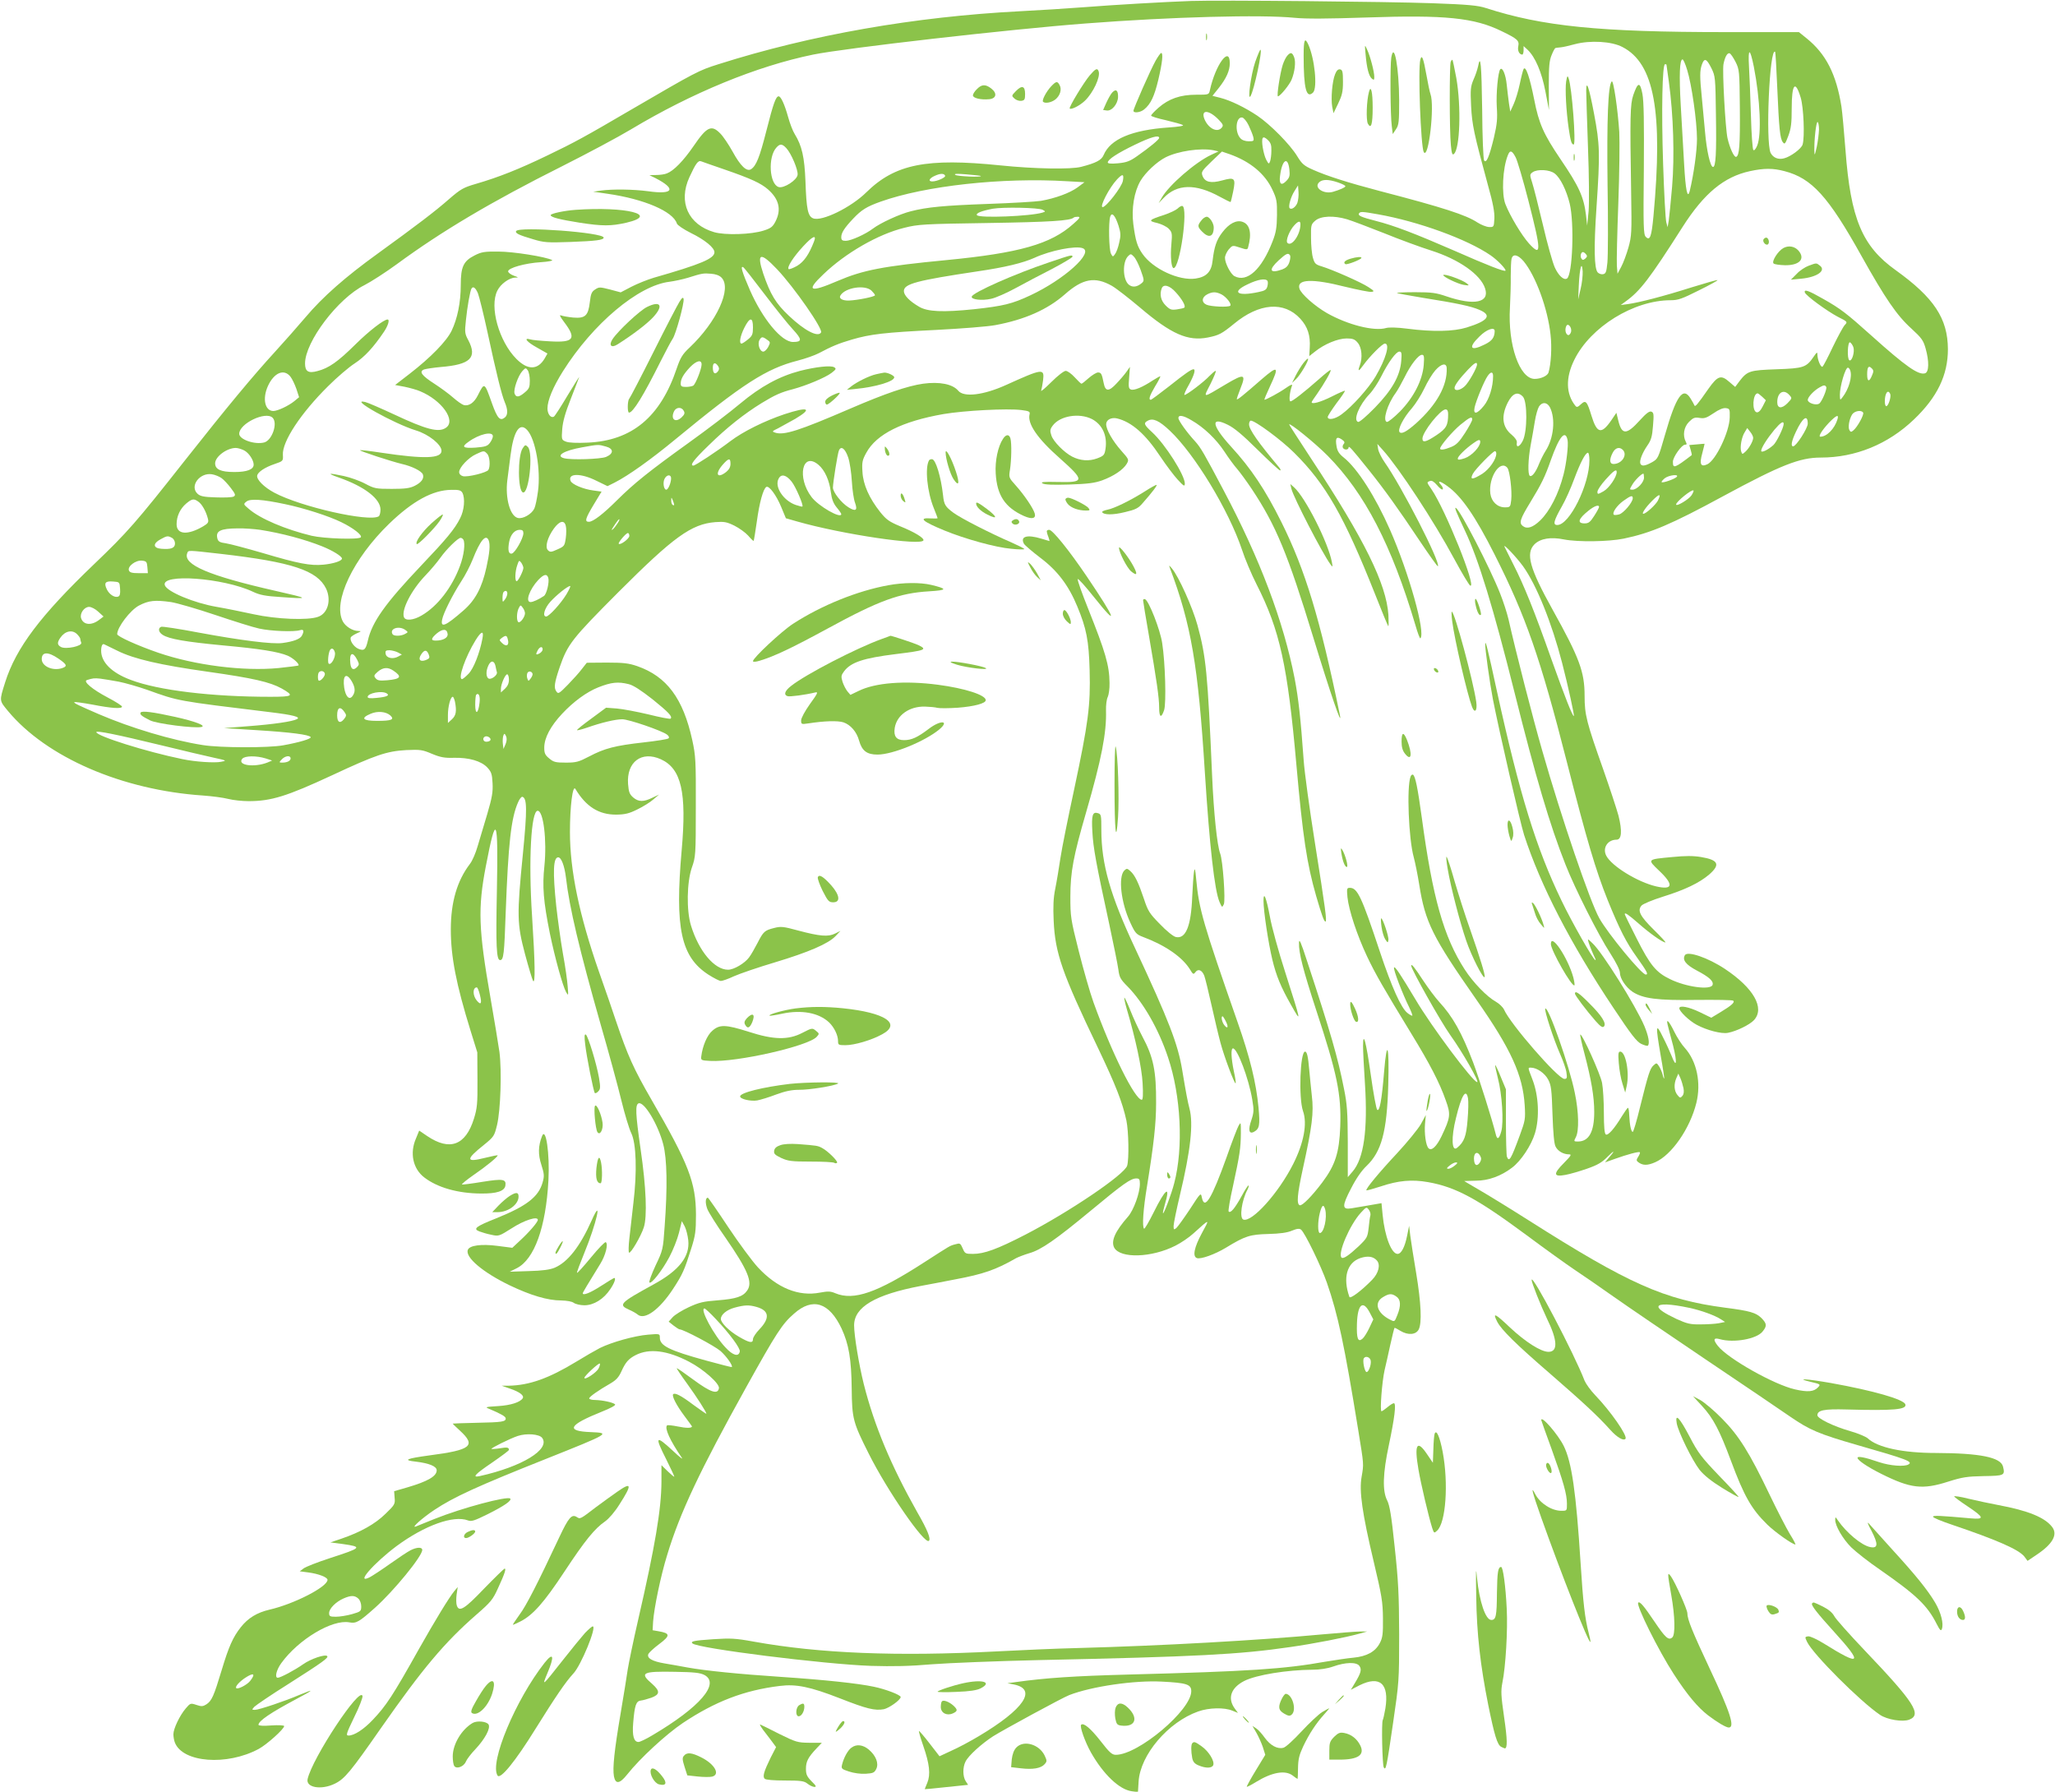 <?xml version="1.0" standalone="no"?>
<!DOCTYPE svg PUBLIC "-//W3C//DTD SVG 20010904//EN"
 "http://www.w3.org/TR/2001/REC-SVG-20010904/DTD/svg10.dtd">
<svg version="1.0" xmlns="http://www.w3.org/2000/svg"
 width="1280pt" height="1116pt" viewBox="0 0 1280 1116"
 preserveAspectRatio="xMidYMid meet">
<g transform="translate(0,1116) scale(0.1,-0.1)"
fill="#8bc34a" stroke="none">
<path d="M7420 11154 c-168 -6 -480 -24 -670 -39 -102 -8 -281 -19 -397 -25
-657 -34 -1302 -147 -1878 -330 -124 -39 -140 -48 -540 -281 -294 -172 -356
-206 -527 -288 -174 -84 -302 -135 -443 -176 -79 -23 -95 -32 -169 -96 -84
-74 -201 -163 -444 -339 -201 -145 -342 -269 -449 -396 -51 -60 -136 -156
-189 -214 -141 -154 -301 -347 -564 -680 -304 -386 -357 -446 -565 -645 -333
-319 -485 -520 -553 -735 -37 -118 -37 -112 18 -179 240 -288 710 -492 1215
-526 55 -4 125 -13 156 -21 31 -8 89 -14 127 -14 141 0 238 30 520 161 274
128 341 150 462 157 88 4 101 2 160 -23 53 -22 79 -27 138 -25 93 2 169 -20
207 -60 25 -27 30 -40 33 -98 3 -55 -3 -90 -33 -192 -21 -69 -47 -159 -60
-201 -12 -42 -33 -91 -48 -110 -80 -105 -119 -238 -119 -409 0 -168 33 -340
123 -630 l42 -135 1 -170 c1 -151 -2 -178 -22 -243 -52 -166 -150 -203 -291
-108 l-50 34 -20 -49 c-40 -91 -19 -189 52 -243 82 -63 209 -99 352 -100 100
-1 148 15 153 50 6 40 -16 43 -142 23 -66 -11 -124 -18 -128 -17 -5 2 28 29
74 61 76 52 148 111 148 121 0 2 -36 -5 -80 -16 -119 -30 -121 -11 -7 80 64
52 66 56 83 125 22 92 30 336 15 454 -7 48 -32 201 -56 338 -75 429 -79 558
-29 819 65 339 78 310 69 -150 -7 -347 -3 -434 20 -434 22 0 26 37 35 300 16
425 33 584 77 683 9 21 21 36 27 34 29 -9 30 -79 3 -355 -38 -382 -37 -436 13
-624 22 -82 45 -158 50 -167 15 -25 13 110 -6 404 -23 348 -6 655 35 655 36 0
58 -184 42 -343 -14 -128 -6 -223 34 -421 31 -150 80 -328 101 -365 14 -25 15
-24 10 34 -2 33 -15 126 -30 207 -14 80 -32 212 -41 292 -23 217 -19 306 12
306 19 0 39 -52 48 -125 21 -186 84 -451 216 -915 50 -173 108 -386 129 -473
21 -86 49 -179 62 -205 31 -63 37 -240 13 -437 -9 -77 -20 -176 -25 -220 -5
-44 -6 -83 -2 -87 9 -9 74 101 92 157 22 67 15 249 -20 488 -32 223 -34 277
-12 285 35 11 121 -132 153 -255 24 -91 27 -268 9 -510 -10 -146 -11 -150 -57
-246 -25 -54 -42 -101 -38 -105 12 -12 79 74 124 158 23 43 50 111 60 151 l18
73 18 -33 c9 -18 19 -57 22 -86 11 -102 -58 -189 -216 -275 -210 -115 -221
-127 -154 -157 21 -9 46 -23 55 -31 44 -36 136 31 221 161 58 89 70 115 113
252 25 79 29 105 29 210 -1 200 -45 315 -278 717 -111 192 -147 273 -220 488
-19 58 -67 197 -107 310 -122 350 -180 628 -180 868 0 159 17 296 34 268 66
-110 146 -161 256 -160 54 1 79 7 131 33 35 17 80 45 99 62 l35 30 -42 -20
c-55 -27 -86 -26 -119 2 -23 20 -28 34 -32 84 -10 137 84 208 204 154 128 -58
162 -206 130 -566 -43 -487 -5 -665 167 -776 33 -21 68 -39 77 -39 10 0 47 13
83 30 36 16 150 55 254 86 209 63 333 116 378 164 l30 32 -34 -17 c-42 -21
-94 -17 -229 19 -92 25 -108 27 -150 16 -60 -15 -67 -22 -104 -94 -17 -33 -40
-73 -52 -89 -27 -37 -95 -77 -131 -77 -85 0 -182 115 -231 275 -29 94 -26 269
5 360 24 68 25 78 25 380 1 287 -1 318 -22 415 -57 260 -159 397 -343 461 -53
18 -85 22 -189 22 l-125 -1 -30 -38 c-16 -22 -56 -66 -88 -99 -55 -56 -60 -59
-72 -41 -16 22 -12 53 21 150 50 144 75 176 366 468 344 344 454 424 604 436
55 4 71 1 118 -22 30 -15 69 -43 86 -62 17 -20 33 -35 34 -33 2 2 11 56 20
120 16 119 40 204 59 216 17 10 62 -50 93 -125 l29 -70 70 -20 c279 -80 779
-154 787 -117 3 15 -56 51 -145 87 -69 29 -86 41 -124 88 -69 87 -107 172
-111 251 -4 59 -1 74 24 119 63 116 224 196 481 241 130 22 396 36 485 25 48
-6 55 -10 51 -26 -15 -58 48 -151 189 -275 156 -139 155 -151 -15 -147 -87 2
-108 0 -93 -9 12 -8 66 -10 165 -7 116 4 158 9 206 26 71 26 131 66 153 103
15 26 14 28 -35 83 -53 60 -93 130 -93 164 0 27 32 44 67 36 92 -22 178 -98
270 -237 36 -54 85 -119 109 -145 37 -40 43 -44 44 -25 1 52 -122 246 -204
321 -51 47 -55 57 -26 72 32 17 69 1 136 -62 155 -146 367 -495 450 -742 18
-56 59 -153 91 -216 145 -285 193 -505 248 -1125 40 -449 65 -614 123 -816 36
-123 49 -159 58 -159 10 0 0 76 -66 492 -33 208 -65 439 -70 515 -19 265 -32
379 -56 507 -69 354 -215 743 -442 1171 -123 233 -143 267 -177 305 -51 55
-105 130 -105 146 0 22 30 17 82 -14 77 -44 153 -117 204 -194 26 -40 62 -89
80 -109 18 -21 59 -77 91 -125 151 -227 224 -404 383 -924 105 -344 185 -578
165 -480 -123 597 -215 900 -364 1199 -100 201 -189 334 -313 469 -121 133
-130 190 -22 137 42 -20 94 -64 188 -157 71 -70 134 -128 139 -128 6 0 3 8 -5
18 -130 155 -188 237 -188 269 0 12 5 23 11 23 27 0 191 -121 270 -200 197
-195 311 -395 504 -881 42 -107 79 -196 82 -199 3 -3 3 29 1 70 -13 193 -149
470 -481 973 -75 115 -137 210 -137 213 0 15 161 -115 240 -195 231 -234 398
-556 546 -1054 14 -49 28 -86 31 -83 34 34 -72 410 -189 676 -92 209 -204 383
-288 450 -29 23 -40 40 -45 70 -9 52 0 64 31 44 19 -13 22 -20 13 -30 -6 -7
-8 -18 -4 -24 9 -14 35 -13 35 3 1 13 18 -6 124 -138 101 -126 189 -249 317
-441 61 -91 113 -164 115 -161 20 19 -226 499 -333 650 -18 26 -36 62 -39 80
l-5 32 36 -40 c100 -112 316 -440 444 -678 48 -89 92 -162 99 -165 41 -13
-155 474 -242 601 -31 45 -30 43 -9 51 11 5 25 -4 44 -26 15 -18 30 -30 35
-26 4 5 -1 17 -11 28 -26 29 -4 25 42 -9 87 -63 172 -186 293 -426 194 -384
284 -642 450 -1293 123 -483 180 -675 254 -859 74 -182 115 -263 182 -356 63
-89 73 -107 55 -107 -26 0 -235 254 -289 350 -58 103 -237 628 -356 1045 -58
201 -164 613 -210 818 -9 38 -32 110 -52 160 -62 158 -247 516 -275 533 -12 7
0 -23 56 -142 84 -177 177 -481 310 -1013 130 -520 218 -819 316 -1066 59
-150 205 -440 279 -553 37 -58 60 -104 60 -121 0 -35 36 -89 78 -118 65 -43
156 -55 399 -51 122 1 225 0 229 -5 11 -10 -11 -30 -79 -71 l-58 -35 -72 35
c-69 33 -127 44 -127 24 0 -19 60 -77 108 -103 63 -34 155 -58 195 -50 53 10
135 50 162 79 69 75 -2 200 -181 319 -105 70 -232 113 -249 86 -18 -30 6 -60
74 -96 78 -41 106 -67 98 -90 -13 -33 -164 -13 -264 36 -88 42 -125 88 -207
250 -42 83 -76 152 -76 155 0 13 22 -2 85 -57 70 -62 151 -119 168 -119 5 0
-27 35 -72 79 -86 85 -104 120 -76 151 9 10 69 35 133 55 138 43 227 86 288
138 71 62 58 91 -51 109 -48 8 -97 8 -178 0 -160 -15 -158 -13 -82 -86 92 -87
85 -121 -19 -97 -116 27 -277 126 -311 191 -25 48 8 100 64 100 32 0 36 54 12
150 -12 44 -55 174 -95 288 -104 294 -116 339 -116 458 0 149 -32 236 -199
536 -145 261 -169 351 -113 408 37 36 101 47 184 30 87 -17 278 -14 371 5 169
35 297 89 621 265 359 194 476 240 607 240 216 0 419 83 580 237 146 139 212
277 212 438 -1 192 -87 321 -325 492 -209 149 -281 320 -313 748 -9 116 -20
237 -25 270 -32 203 -97 330 -218 427 l-47 38 -455 0 c-790 0 -1142 36 -1495
150 -49 16 -110 22 -335 30 -280 10 -1327 20 -1500 14z m645 -105 c69 -7 206
-6 445 2 491 17 673 -1 845 -86 97 -47 109 -58 102 -93 -6 -27 6 -52 25 -52 4
0 8 12 8 27 l0 26 24 -22 c49 -46 89 -141 112 -261 l22 -115 -1 150 c0 121 3
158 18 193 9 23 20 43 24 43 3 1 17 3 31 4 14 1 54 10 90 20 95 25 228 18 296
-18 198 -102 253 -401 193 -1052 -12 -130 -22 -157 -48 -130 -14 14 -16 61
-12 421 2 291 0 423 -9 470 -15 76 -28 74 -57 -9 -19 -57 -21 -130 -13 -612 4
-243 3 -265 -17 -337 -12 -42 -32 -96 -45 -120 l-23 -43 -4 50 c-2 28 2 202 9
388 7 185 9 385 6 445 -9 138 -36 326 -47 315 -23 -23 -31 -242 -26 -643 4
-228 3 -446 -1 -485 -6 -61 -10 -70 -28 -73 -11 -2 -26 4 -33 12 -21 26 -24
153 -7 403 23 340 21 393 -15 584 -31 166 -49 217 -49 144 0 -22 5 -180 11
-350 7 -180 8 -349 4 -400 l-9 -90 -7 63 c-14 116 -43 180 -160 352 -104 154
-134 220 -163 370 -28 141 -53 213 -66 190 -4 -8 -15 -50 -24 -94 -9 -43 -26
-99 -38 -125 l-21 -46 -8 50 c-4 28 -10 80 -14 117 -6 62 -26 111 -40 97 -14
-15 -27 -151 -22 -234 5 -74 2 -107 -18 -193 -29 -119 -47 -162 -61 -141 -5 8
-11 150 -12 317 -4 281 -10 352 -26 267 -4 -19 -16 -55 -28 -81 -18 -43 -20
-61 -15 -163 6 -119 17 -171 106 -498 31 -110 41 -166 39 -205 -3 -52 -3 -53
-34 -52 -17 1 -49 14 -71 28 -71 47 -212 93 -608 196 -198 52 -330 94 -415
132 -57 25 -70 36 -100 85 -45 74 -168 198 -248 252 -76 51 -168 96 -232 112
l-48 12 40 50 c47 60 68 107 68 153 0 112 -89 -8 -124 -168 -6 -28 -7 -28 -86
-28 -98 0 -170 -25 -234 -81 -25 -22 -46 -44 -46 -49 0 -5 42 -18 93 -29 50
-12 98 -25 105 -30 8 -5 -29 -11 -90 -15 -228 -16 -362 -72 -404 -172 -13 -31
-46 -49 -139 -73 -63 -17 -293 -13 -505 9 -459 47 -655 8 -834 -168 -95 -94
-277 -183 -331 -162 -33 13 -42 56 -48 230 -6 152 -22 222 -67 295 -12 19 -30
66 -41 106 -22 79 -45 129 -59 129 -17 0 -33 -43 -76 -213 -43 -169 -64 -220
-96 -241 -27 -17 -66 20 -115 110 -24 43 -58 94 -76 112 -55 57 -84 44 -167
-78 -64 -93 -124 -154 -166 -170 -14 -6 -44 -10 -67 -10 l-42 -1 35 -17 c135
-69 116 -106 -44 -83 -91 12 -219 14 -292 4 l-49 -7 90 -13 c228 -33 407 -110
431 -185 3 -10 41 -36 87 -59 88 -43 147 -92 147 -120 0 -39 -81 -74 -378
-159 -40 -12 -102 -37 -139 -56 l-67 -35 -67 18 c-63 16 -68 16 -92 0 -22 -14
-27 -27 -33 -78 -10 -85 -28 -103 -103 -97 -31 3 -65 9 -75 13 -14 6 -9 -5 17
-40 80 -105 62 -130 -88 -121 -55 3 -110 8 -122 12 -45 13 -22 -16 42 -51 l65
-37 -17 -30 c-43 -73 -105 -75 -176 -4 -109 109 -170 326 -119 426 20 41 74
80 111 81 23 0 22 1 -9 12 -19 7 -35 19 -35 27 0 21 105 51 204 57 46 3 77 9
70 13 -40 21 -243 53 -334 53 -87 1 -106 -2 -149 -24 -69 -35 -86 -70 -86
-184 0 -109 -21 -210 -57 -285 -32 -66 -131 -167 -260 -267 l-92 -71 59 -11
c33 -7 77 -19 97 -28 135 -56 225 -183 161 -227 -45 -32 -122 -12 -324 83 -82
38 -162 73 -179 77 -109 26 181 -136 316 -177 79 -24 159 -88 159 -127 0 -48
-106 -52 -373 -12 -72 11 -132 18 -135 16 -4 -5 195 -70 262 -86 62 -14 122
-44 130 -65 9 -25 -9 -50 -51 -71 -30 -15 -60 -19 -143 -19 -99 0 -108 2 -165
32 -33 18 -93 39 -133 48 -100 21 -109 18 -30 -10 158 -55 258 -132 258 -199
0 -19 -5 -38 -11 -42 -60 -37 -485 59 -650 147 -64 34 -112 82 -107 107 4 22
49 52 109 72 53 18 53 19 51 57 -5 82 111 259 282 428 55 55 130 119 166 142
61 40 116 99 182 197 25 37 37 76 22 76 -23 0 -115 -71 -199 -154 -110 -109
-167 -149 -237 -167 -57 -16 -78 -3 -78 47 0 135 205 406 370 488 41 21 131
79 201 130 280 206 592 391 1029 610 157 79 350 182 430 230 380 228 784 394
1135 466 195 40 1224 158 1700 194 531 41 1092 56 1300 35z m2859 -304 c40
-205 49 -425 21 -492 -9 -22 -19 -33 -24 -27 -5 5 -12 101 -15 214 -3 113 -9
250 -12 305 -7 119 6 119 30 0z m146 -131 c11 -254 17 -317 35 -340 11 -15 15
-11 34 40 17 45 21 79 21 169 0 155 22 182 56 69 18 -59 26 -244 12 -292 -7
-26 -75 -76 -115 -86 -36 -10 -68 3 -84 33 -33 65 -7 664 28 630 2 -2 8 -103
13 -223z m-260 161 c24 -48 25 -57 27 -285 2 -235 -3 -300 -23 -307 -13 -4
-40 55 -54 117 -13 60 -33 416 -25 460 9 46 24 72 38 68 7 -2 23 -26 37 -53z
m-301 -51 c28 -90 61 -321 61 -429 0 -75 -20 -220 -45 -324 -14 -55 -26 4 -35
165 -5 93 -15 258 -21 366 -11 191 -7 288 11 288 5 0 18 -29 29 -66z m151 11
c24 -49 25 -57 28 -290 4 -239 -1 -325 -18 -325 -17 0 -40 102 -50 220 -6 63
-15 160 -20 215 -13 128 -13 165 1 204 15 42 29 36 59 -24z m-280 22 c0 -2 7
-50 15 -108 28 -202 36 -463 20 -652 -8 -95 -18 -190 -21 -212 l-7 -40 -8 30
c-5 16 -14 181 -20 365 -11 331 -5 620 12 620 5 0 9 -1 9 -3z m-2786 -346 c24
-25 27 -33 16 -46 -28 -34 -85 -5 -109 56 -22 60 33 54 93 -10z m183 -31 c12
-25 25 -57 29 -72 6 -26 4 -28 -28 -28 -21 0 -42 7 -52 19 -37 40 -28 136 12
129 9 -2 27 -23 39 -48z m3553 -27 c-1 -27 -7 -75 -14 -108 -13 -57 -14 -58
-15 -20 -1 66 11 175 20 175 5 0 9 -21 9 -47z m-4110 -52 c0 -10 -58 -58 -138
-114 -44 -31 -65 -39 -118 -44 -43 -4 -64 -2 -64 5 0 19 62 59 170 111 99 48
150 62 150 42z m699 -80 c0 -25 -4 -55 -8 -66 -7 -18 -9 -18 -24 10 -18 36
-32 119 -22 135 5 8 15 4 31 -11 19 -18 24 -32 23 -68z m-3021 16 c30 -32 74
-135 70 -166 -4 -33 -86 -86 -118 -76 -58 18 -68 187 -14 246 22 25 36 24 62
-4z m2661 -13 l31 -7 -47 -22 c-98 -46 -263 -189 -307 -267 l-19 -33 30 31
c84 89 199 92 352 8 35 -19 65 -34 66 -32 2 2 9 31 16 65 17 84 10 91 -69 69
-70 -19 -107 -11 -122 29 -9 24 -4 31 56 89 l65 62 47 -16 c130 -46 222 -123
268 -223 26 -55 29 -72 28 -157 -1 -77 -6 -108 -27 -162 -68 -176 -159 -260
-238 -218 -24 13 -59 81 -59 114 0 14 11 37 23 52 24 27 24 27 70 12 42 -14
47 -14 51 1 24 86 12 143 -34 159 -38 14 -85 -10 -127 -66 -36 -47 -50 -90
-60 -175 -7 -69 -38 -102 -106 -112 -103 -15 -266 60 -331 154 -32 46 -43 80
-57 186 -12 96 5 201 45 269 31 52 101 118 156 146 77 39 218 60 299 44z
m1882 -45 c10 -19 46 -140 79 -269 81 -316 82 -352 4 -267 -45 50 -117 169
-147 245 -25 63 -18 224 15 305 13 34 26 31 49 -14z m-4930 -74 c168 -58 228
-86 273 -125 69 -61 84 -126 46 -200 -17 -33 -29 -42 -73 -56 -77 -25 -241
-30 -309 -10 -161 47 -225 187 -154 342 40 87 55 107 74 99 9 -4 74 -26 143
-50z m3520 1 c4 -40 2 -51 -18 -72 -31 -33 -47 -22 -40 30 12 100 48 126 58
42z m3084 -12 c170 -44 273 -157 480 -529 149 -266 220 -370 311 -452 63 -58
74 -73 88 -123 23 -81 21 -147 -3 -155 -41 -13 -120 42 -336 236 -153 137
-190 166 -300 228 -89 51 -120 62 -113 39 7 -20 137 -115 205 -151 62 -31 62
-32 43 -52 -10 -11 -43 -72 -74 -136 -30 -64 -59 -119 -64 -123 -11 -6 -32 44
-32 77 0 16 -4 14 -22 -13 -47 -69 -63 -74 -232 -80 -168 -6 -182 -10 -232
-75 l-26 -35 -35 30 c-53 47 -73 41 -132 -42 -68 -98 -83 -115 -87 -103 -2 6
-13 25 -24 43 -47 77 -90 16 -160 -229 -41 -143 -43 -147 -80 -168 -43 -24
-66 -27 -73 -8 -6 19 13 67 44 112 23 33 30 55 35 122 6 72 5 83 -10 89 -12 5
-32 -10 -72 -54 -83 -92 -112 -92 -134 -2 l-12 49 -31 -46 c-62 -90 -90 -84
-124 27 -28 92 -36 100 -66 72 -19 -18 -26 -20 -34 -10 -60 74 -62 176 -7 287
101 205 370 371 600 371 47 0 71 9 175 61 67 33 119 62 117 64 -2 3 -75 -18
-162 -45 -170 -54 -324 -94 -396 -104 l-45 -6 30 22 c91 65 150 142 355 464
134 210 258 313 420 348 87 19 144 19 215 0z m-1431 -15 c35 -27 72 -102 93
-186 30 -122 18 -447 -17 -468 -20 -12 -53 19 -76 70 -13 29 -47 149 -74 266
-28 118 -58 236 -67 263 -15 47 -15 50 3 63 29 21 107 17 138 -8z m-3797 -14
c3 -11 -51 -35 -80 -35 -28 0 -19 20 16 35 35 16 58 16 64 0z m222 -1 c10 -9
-146 -3 -159 7 -10 7 11 8 70 3 47 -4 87 -8 89 -10z m885 -31 c-7 -38 -104
-163 -126 -163 -21 0 41 121 90 173 35 37 44 34 36 -10z m-344 -2 l105 -6 -43
-32 c-48 -35 -138 -68 -228 -84 -32 -5 -180 -14 -328 -19 -277 -10 -382 -20
-483 -46 -69 -17 -190 -73 -236 -108 -46 -35 -137 -76 -169 -76 -22 0 -28 5
-28 23 0 27 20 58 74 115 52 55 84 75 171 106 278 99 758 152 1165 127z m1683
-7 c26 -9 47 -19 47 -24 0 -7 -33 -22 -78 -35 -58 -16 -120 26 -86 59 20 20
58 20 117 0z m-252 -127 c-10 -27 -36 -45 -48 -34 -10 11 7 71 30 107 l22 35
3 -41 c2 -22 -2 -52 -7 -67z m-1586 -44 c18 -10 18 -11 -1 -17 -74 -23 -397
-36 -409 -16 -8 12 30 27 99 40 65 11 286 7 311 -7z m2089 -28 c249 -44 555
-155 700 -255 43 -29 100 -89 93 -96 -7 -7 -111 33 -317 124 -246 107 -376
157 -490 186 -93 24 -113 33 -105 47 8 12 18 12 119 -6z m-1617 -71 c14 -45
15 -61 4 -106 -6 -29 -18 -61 -26 -71 -13 -18 -14 -18 -25 3 -13 24 -16 194
-5 230 10 32 31 9 52 -56z m-282 11 c-139 -125 -335 -181 -790 -225 -396 -38
-519 -62 -678 -130 -174 -75 -199 -63 -89 41 138 133 341 250 504 290 87 22
121 24 523 30 383 6 514 14 533 34 3 3 15 5 26 5 17 -1 12 -9 -29 -45z m1706
29 c30 -9 133 -48 229 -86 96 -39 229 -88 296 -109 172 -55 306 -149 334 -235
30 -89 -67 -109 -240 -50 -64 22 -92 26 -194 26 -66 0 -117 -2 -115 -5 3 -2
76 -16 162 -30 214 -34 299 -52 352 -75 80 -34 55 -68 -80 -110 -82 -25 -209
-28 -371 -7 -61 8 -113 9 -130 4 -76 -22 -240 20 -369 93 -76 44 -160 118
-171 152 -19 60 79 64 284 12 79 -19 153 -34 165 -32 19 3 17 6 -20 30 -45 30
-225 109 -291 129 -37 11 -44 17 -54 53 -7 23 -12 79 -12 124 -1 80 0 85 27
108 34 29 114 33 198 8z m-291 -31 c0 -65 -55 -142 -81 -116 -13 13 13 78 43
110 26 28 38 29 38 6z m-3030 -108 c-31 -80 -62 -125 -105 -151 -25 -14 -49
-23 -53 -20 -11 12 29 75 91 142 59 64 85 75 67 29z m1674 -41 c71 -27 -116
-195 -325 -293 -115 -54 -169 -67 -352 -87 -195 -20 -290 -16 -343 16 -60 35
-94 71 -94 97 0 45 79 66 460 123 171 25 281 52 353 84 99 46 257 77 301 60z
m3135 -38 c9 -10 7 -16 -5 -27 -13 -10 -17 -10 -24 1 -9 14 -3 40 10 40 4 0
13 -6 19 -14z m-2774 -98 c22 -62 23 -67 7 -81 -29 -25 -58 -29 -81 -10 -38
31 -41 142 -4 178 15 15 18 15 35 -3 11 -10 30 -48 43 -84z m930 92 c4 -6 2
-25 -4 -43 -8 -24 -21 -36 -44 -45 -79 -28 -88 -4 -22 57 46 42 59 48 70 31z
m1455 -37 c75 -90 151 -296 168 -459 9 -78 3 -182 -13 -235 -7 -20 -47 -39
-86 -39 -94 0 -168 213 -154 444 3 61 6 149 5 196 0 47 2 95 5 108 8 33 39 27
75 -15z m-4649 -51 c105 -111 287 -372 273 -393 -19 -32 -103 12 -200 104 -82
77 -116 134 -160 263 -43 130 -18 137 87 26z m5004 -122 l-15 -65 4 90 c5 105
19 156 24 85 1 -25 -4 -74 -13 -110z m-5083 -32 c67 -88 146 -187 177 -220 58
-63 58 -78 0 -78 -71 0 -189 143 -268 323 -50 115 -61 155 -41 142 6 -3 65
-79 132 -167z m-268 103 c66 -67 -28 -274 -199 -436 -45 -42 -57 -63 -80 -130
-102 -303 -279 -450 -555 -462 -66 -3 -116 -1 -134 6 -28 11 -29 12 -24 79 4
48 19 101 53 187 26 66 49 127 52 135 3 8 -29 -42 -71 -112 -41 -69 -80 -130
-86 -133 -19 -11 -40 16 -40 51 0 50 34 132 96 231 187 297 470 535 664 558
30 4 82 15 115 25 89 28 96 29 144 25 28 -2 51 -10 65 -24z m2431 -51 c28 -16
106 -77 175 -135 195 -166 299 -212 424 -187 69 14 86 23 162 85 157 130 312
142 413 32 46 -50 64 -105 59 -181 l-3 -52 37 29 c57 46 142 81 196 81 38 0
51 -5 69 -27 25 -29 31 -93 13 -141 -15 -40 -7 -39 22 2 40 55 118 134 134
134 34 0 6 -96 -58 -205 -44 -74 -146 -188 -212 -236 -40 -30 -86 -38 -86 -16
0 6 25 45 55 86 31 40 54 75 52 77 -2 2 -39 -14 -82 -36 -70 -35 -125 -50
-125 -35 0 3 15 26 34 52 44 63 90 143 84 148 -2 3 -35 -23 -73 -57 -93 -82
-165 -138 -177 -138 -11 0 -5 60 9 96 5 13 -5 10 -38 -13 -41 -29 -123 -73
-133 -73 -3 0 13 38 35 85 58 124 50 131 -51 44 -119 -104 -152 -130 -156
-126 -2 1 8 31 22 66 37 92 25 96 -88 29 -153 -91 -145 -91 -98 1 22 45 37 81
32 81 -5 0 -21 -14 -38 -31 -34 -37 -142 -119 -156 -119 -5 0 7 29 27 63 32
58 44 97 29 97 -14 0 -54 -28 -152 -106 -59 -46 -110 -84 -114 -84 -16 0 -7
26 27 84 20 32 34 60 32 62 -1 2 -22 -10 -46 -25 -63 -42 -117 -65 -137 -57
-14 5 -16 17 -11 73 l5 68 -21 -30 c-12 -17 -40 -50 -63 -74 -47 -51 -69 -50
-79 1 -12 60 -16 68 -36 68 -10 0 -36 -16 -58 -35 -21 -19 -41 -35 -45 -35 -3
0 -22 18 -42 40 -20 22 -45 40 -56 40 -11 0 -50 -30 -90 -70 -39 -39 -67 -62
-63 -53 3 10 9 39 12 64 9 76 -1 75 -233 -30 -138 -62 -260 -77 -295 -35 -35
42 -117 58 -220 44 -97 -14 -235 -61 -453 -155 -322 -139 -412 -167 -467 -150
-22 7 -21 9 17 27 21 11 69 38 107 59 111 66 82 78 -67 29 -125 -42 -258 -108
-337 -168 -80 -61 -218 -152 -230 -152 -25 0 1 35 95 126 113 111 222 197 331
264 82 50 120 67 194 86 82 22 202 72 240 101 30 23 31 27 16 36 -22 12 -113
2 -212 -23 -129 -34 -245 -97 -373 -204 -63 -53 -206 -162 -319 -243 -249
-179 -341 -253 -446 -357 -88 -88 -151 -136 -177 -136 -28 0 -22 20 30 107
l49 81 -51 7 c-62 8 -134 38 -142 60 -19 48 64 49 160 1 l70 -34 46 23 c84 43
222 141 376 268 421 347 567 441 763 491 47 12 106 33 131 46 81 43 124 61
206 85 116 34 203 44 524 60 157 8 323 21 370 30 183 34 325 97 433 192 111
98 187 112 292 53z m970 30 c3 -5 3 -20 -1 -34 -5 -20 -15 -27 -55 -35 -134
-29 -172 0 -66 49 62 30 111 38 122 20z m-571 -71 c39 -43 63 -85 53 -95 -3
-3 -24 -8 -46 -11 -35 -5 -44 -2 -71 25 -30 30 -38 69 -24 106 11 29 50 18 88
-25z m-4347 -6 c8 -21 35 -129 59 -240 55 -256 88 -390 108 -438 20 -47 20
-79 1 -95 -30 -25 -47 -6 -80 86 -48 135 -47 134 -88 53 -23 -47 -56 -70 -88
-62 -11 3 -41 24 -67 47 -26 23 -78 61 -115 85 -81 52 -99 77 -65 90 13 4 59
11 103 15 185 15 229 58 172 167 -22 40 -23 50 -15 124 8 80 26 184 35 198 10
16 25 5 40 -30z m2451 17 c12 -12 22 -24 22 -29 0 -9 -109 -31 -163 -33 -40
-1 -64 13 -52 32 30 49 152 68 193 30z m2181 -24 c30 -16 64 -60 54 -70 -11
-11 -121 -6 -148 6 -33 15 -30 47 5 65 33 17 55 16 89 -1z m-2919 -205 c0 -43
-4 -53 -31 -75 -17 -14 -35 -26 -40 -26 -17 0 -9 46 17 98 34 68 54 69 54 3z
m5095 -30 c-4 -12 -12 -20 -18 -18 -15 5 -21 33 -12 54 10 27 39 -8 30 -36z
m-475 7 c-1 -40 -16 -61 -61 -83 -91 -46 -107 -21 -33 50 44 44 94 61 94 33z
m-4532 -54 c21 -14 21 -17 7 -45 -9 -16 -22 -29 -31 -29 -21 0 -37 46 -24 71
13 23 19 24 48 3z m6766 -46 c10 -29 -9 -92 -25 -82 -15 9 -11 116 4 112 6 -3
16 -16 21 -30z m-2816 -85 c-7 -93 -56 -181 -164 -292 -54 -55 -97 -92 -105
-89 -32 11 7 106 71 173 21 22 54 72 73 110 45 90 93 155 113 155 14 0 16 -9
12 -57z m140 -27 c-8 -95 -63 -202 -148 -289 -38 -38 -74 -67 -82 -65 -27 9 4
111 55 180 13 18 38 63 56 99 38 78 86 139 108 139 13 0 15 -10 11 -64z
m-4498 4 c0 -28 -37 -122 -52 -132 -7 -4 -28 -8 -45 -8 -27 0 -33 4 -33 21 0
29 17 58 58 102 40 41 72 49 72 17z m104 -12 c7 -12 6 -21 -3 -32 -18 -22 -31
-11 -31 25 0 32 16 35 34 7z m4726 12 c0 -21 -52 -113 -77 -136 -28 -26 -63
-32 -63 -10 0 16 30 57 84 114 40 42 56 51 56 32z m-189 -22 c5 -109 -62 -229
-191 -345 -58 -51 -89 -68 -102 -55 -15 15 24 91 76 149 23 27 58 82 78 124
19 41 50 92 68 112 37 42 69 49 71 15z m2649 -47 c-17 -42 -30 -39 -30 7 0 46
9 58 28 38 13 -12 13 -20 2 -45z m-8360 -32 c0 -40 -4 -51 -31 -73 -36 -31
-55 -33 -64 -7 -8 25 22 110 48 139 20 22 22 22 34 6 7 -10 13 -39 13 -65z
m8224 65 c15 -38 -8 -118 -48 -169 -15 -19 -15 -19 -16 15 0 55 34 170 50 170
4 0 11 -7 14 -16z m-9715 -40 c11 -14 27 -48 37 -76 l17 -52 -29 -24 c-37 -30
-103 -61 -131 -62 -53 0 -70 77 -34 156 38 83 100 109 140 58z m7491 3 c0 -65
-24 -144 -57 -184 -43 -53 -68 -58 -58 -10 9 41 60 166 81 195 20 29 34 28 34
-1z m2075 -67 c7 -12 -28 -94 -44 -104 -20 -13 -71 4 -71 23 0 18 40 60 75 79
25 14 32 15 40 2z m-230 -50 c18 -20 18 -21 -12 -52 -36 -36 -63 -32 -63 7 0
61 40 84 75 45z m629 5 c6 -18 -12 -75 -25 -75 -5 0 -9 13 -9 29 0 52 20 80
34 46z m-2288 -16 c28 -31 28 -216 -1 -274 -20 -40 -43 -47 -37 -11 2 11 -10
29 -32 48 -59 48 -67 115 -25 200 30 59 63 72 95 37z m1490 0 l23 -22 -20 -39
c-13 -26 -26 -38 -37 -36 -31 6 -25 118 6 118 3 0 16 -10 28 -21z m-1322 -66
c36 -71 24 -194 -28 -273 -12 -19 -30 -55 -40 -80 -20 -51 -44 -82 -57 -74
-14 8 -11 104 5 191 8 43 20 110 26 148 6 39 18 80 26 93 20 30 50 28 68 -5z
m-5395 -22 c8 -14 5 -23 -14 -41 -40 -37 -71 -9 -45 41 14 24 46 25 59 0z
m6515 -41 c-2 -90 -87 -268 -140 -292 -41 -19 -50 1 -31 69 8 32 15 58 14 59
-1 0 -23 -1 -49 -4 l-46 -4 9 -31 c5 -17 8 -31 6 -32 -107 -82 -117 -85 -117
-41 0 29 55 106 75 106 12 0 13 4 5 19 -20 39 -12 91 20 123 26 26 36 30 66
25 30 -5 44 0 87 29 33 23 60 34 76 32 25 -3 26 -6 25 -58z m-1754 21 c0 -70
-11 -90 -72 -131 -66 -44 -88 -49 -88 -22 0 41 112 182 144 182 11 0 16 -9 16
-29z m2585 9 c7 -12 -35 -89 -60 -110 -14 -12 -18 -12 -25 0 -11 17 -2 68 16
98 15 23 58 30 69 12z m-9907 -32 c34 -34 -4 -142 -53 -154 -59 -15 -155 19
-155 54 0 64 165 143 208 100z m5103 -8 c65 -34 97 -103 85 -185 -6 -39 -10
-44 -52 -60 -51 -19 -105 -15 -156 11 -50 26 -116 93 -129 131 -10 30 -9 39 8
62 45 61 164 81 244 41z m4644 -2 c-18 -59 -67 -108 -106 -108 -16 0 10 41 54
88 46 47 62 53 52 20z m-2275 -1 c0 -8 -20 -45 -45 -84 -36 -56 -54 -74 -86
-87 -41 -17 -69 -21 -69 -10 0 17 77 107 126 148 59 48 74 55 74 33z m2090
-26 c0 -28 -72 -141 -91 -141 -16 0 -10 33 17 90 42 90 74 112 74 51z m-150
-2 c0 -22 -45 -115 -65 -132 -35 -31 -75 -49 -75 -35 0 18 36 75 82 131 39 46
58 58 58 36z m-7826 -38 c52 -57 85 -247 67 -381 -6 -45 -16 -94 -23 -108 -17
-35 -72 -66 -103 -58 -48 12 -79 123 -65 235 5 36 14 107 20 156 19 150 57
208 104 156z m7636 -48 c0 -20 -25 -65 -48 -86 -20 -18 -20 -18 -27 2 -8 27 3
90 23 120 l15 25 18 -23 c11 -13 19 -30 19 -38z m-7850 10 c0 -10 -9 -29 -19
-42 -15 -20 -29 -24 -89 -29 -79 -5 -90 4 -44 36 67 49 152 68 152 35z m6694
-24 c6 -31 -7 -145 -25 -214 -31 -122 -86 -229 -146 -287 -45 -43 -80 -55
-107 -35 -26 19 -18 44 45 147 70 115 92 159 129 265 52 146 90 192 104 124z
m-544 -11 c0 -31 -53 -87 -96 -102 -34 -11 -44 -12 -44 -2 0 13 47 60 95 94
34 25 45 27 45 10z m-5447 -29 c50 -13 51 -44 2 -65 -35 -14 -217 -20 -262 -8
-55 15 0 48 114 68 99 18 100 18 146 5z m-2253 -24 c30 -15 60 -61 60 -89 0
-30 -41 -46 -120 -46 -84 0 -120 16 -120 54 0 41 71 95 128 96 13 0 36 -7 52
-15z m3763 -44 c10 -29 20 -97 23 -150 3 -53 12 -113 20 -133 17 -47 4 -56
-41 -28 -45 28 -97 95 -97 123 1 36 29 210 37 230 13 33 39 14 58 -42z m4825
47 c31 -31 -6 -88 -58 -88 -25 0 -27 28 -5 70 16 31 42 39 63 18z m-7074 -24
c17 -16 21 -80 8 -101 -11 -17 -129 -46 -158 -39 -15 4 -24 14 -24 26 0 28 58
90 105 111 49 23 50 23 69 3z m6286 1 c0 -36 -43 -97 -87 -126 -62 -38 -79
-39 -59 0 16 30 125 141 138 141 4 0 8 -7 8 -15z m580 -42 c0 -152 -124 -403
-200 -403 -29 0 -23 25 29 117 22 38 56 114 76 169 39 104 70 164 86 164 5 0
9 -21 9 -47z m-5350 -22 c0 -20 -9 -36 -26 -50 -57 -45 -73 -14 -23 44 38 43
49 44 49 6z m548 -6 c39 -33 68 -97 77 -170 6 -44 15 -69 36 -95 16 -19 29
-38 29 -42 0 -32 -142 49 -185 106 -93 122 -58 286 43 201z m4291 -19 c15 -18
30 -143 24 -200 -5 -44 -7 -46 -39 -46 -47 0 -84 35 -91 85 -13 101 61 215
106 161z m681 -26 c0 -31 -47 -100 -82 -120 -36 -20 -38 -20 -38 -3 0 11 23
45 51 76 48 54 69 69 69 47z m-8690 -38 c14 -10 40 -38 58 -62 29 -38 31 -45
17 -53 -9 -5 -59 -7 -110 -5 -75 2 -97 7 -114 22 -52 47 12 134 89 122 19 -3
46 -14 60 -24z m8860 3 c0 -30 -44 -75 -72 -75 -19 0 -19 1 -1 31 15 27 58 69
69 69 2 0 4 -11 4 -25z m-6060 -4 c0 -28 -18 -71 -30 -71 -16 0 -23 46 -10 69
14 26 40 27 40 2z m751 -21 c25 -31 75 -147 67 -155 -2 -2 -20 3 -42 10 -77
27 -134 114 -106 164 16 31 47 24 81 -19z m5512 29 c-13 -13 -86 -39 -93 -32
-3 2 6 13 19 24 25 20 94 28 74 8z m-7563 -98 c18 -35 12 -109 -14 -159 -34
-68 -86 -130 -242 -294 -224 -236 -307 -352 -333 -469 -13 -56 -23 -65 -59
-50 -30 13 -57 55 -46 73 4 5 20 16 38 24 27 12 28 13 8 14 -36 0 -80 28 -97
60 -63 122 64 390 289 608 147 142 272 210 388 211 47 1 59 -3 68 -18z m7656
-16 c-16 -25 -96 -73 -96 -57 0 17 99 97 108 87 3 -2 -3 -16 -12 -30z m-210
-34 c-15 -27 -74 -81 -90 -81 -13 0 15 41 56 82 45 45 57 45 34 -1z m-156 16
c0 -26 -58 -94 -85 -101 -15 -4 -30 -5 -33 -2 -12 12 19 57 59 86 46 33 59 37
59 17z m-5971 -40 c1 -5 -3 -5 -9 -2 -5 3 -10 16 -9 28 0 21 1 21 9 2 5 -11 9
-24 9 -28z m-2963 18 c22 -15 48 -61 59 -106 6 -22 1 -29 -29 -47 -97 -57
-166 -52 -166 13 0 50 22 96 59 128 37 31 48 33 77 12z m539 -15 c116 -24 273
-74 352 -113 72 -35 132 -81 120 -94 -15 -15 -228 -8 -306 10 -162 39 -321
106 -392 168 -33 28 -34 29 -14 45 24 19 98 14 240 -16z m8185 -18 c0 -4 -13
-29 -30 -55 -25 -39 -35 -47 -60 -47 -48 0 -40 28 24 79 37 30 66 40 66 23z
m-6120 -111 c-20 -30 -40 -44 -23 -18 27 42 38 56 41 52 2 -2 -6 -18 -18 -34z
m-316 -6 c4 -14 4 -49 0 -77 -7 -48 -9 -51 -52 -70 -39 -18 -46 -18 -59 -5
-20 19 -3 80 37 135 35 48 65 55 74 17z m-1904 -25 c135 -21 280 -60 387 -103
65 -26 123 -62 123 -76 0 -15 -53 -32 -115 -38 -82 -8 -158 7 -377 72 -100 29
-204 57 -231 61 -38 5 -48 11 -53 30 -12 47 19 62 126 63 41 1 104 -4 140 -9z
m1640 -22 c-1 -32 -52 -122 -72 -126 -20 -4 -26 20 -17 71 8 46 34 77 66 77
17 0 23 -5 23 -22z m660 -16 c0 -17 -56 -59 -66 -49 -6 6 45 67 57 67 5 0 9
-8 9 -18z m-2849 -12 c11 -6 19 -21 19 -35 0 -29 -25 -38 -86 -33 -51 4 -53
33 -4 59 40 22 45 23 71 9z m1815 -11 c13 -22 4 -98 -21 -164 -50 -135 -140
-251 -238 -308 -52 -31 -102 -35 -111 -11 -17 45 46 168 133 259 32 33 74 83
94 111 38 54 110 124 126 124 6 0 13 -5 17 -11z m158 -5 c10 -27 6 -76 -14
-167 -28 -128 -70 -206 -144 -270 -111 -97 -143 -110 -132 -56 7 39 65 154
119 238 24 36 56 98 71 136 47 120 83 162 100 119z m6442 -160 c85 -118 180
-355 244 -603 38 -147 78 -331 73 -331 -9 0 -56 120 -139 352 -107 303 -172
464 -238 593 -28 55 -53 105 -55 110 -9 23 74 -65 115 -121z m-8109 76 c442
-51 599 -103 654 -216 34 -72 11 -155 -50 -176 -64 -23 -259 -15 -401 16 -69
15 -172 36 -230 46 -141 24 -308 94 -323 134 -29 76 365 47 549 -40 42 -20 78
-27 176 -33 180 -13 176 -9 -37 39 -414 94 -576 163 -549 234 8 20 -3 20 211
-4z m-459 -82 l3 -38 -56 0 c-43 0 -57 4 -62 17 -10 25 42 65 81 61 28 -3 31
-7 34 -40z m2342 -5 c0 -18 -32 -83 -42 -83 -12 0 -10 62 4 100 10 31 12 32
25 15 7 -11 13 -25 13 -32z m155 -62 c8 -25 -10 -102 -27 -113 -31 -21 -68
-38 -83 -38 -35 0 -7 79 48 138 35 36 53 40 62 13z m-2667 -69 c2 -30 -1 -44
-12 -48 -21 -8 -54 12 -70 44 -20 41 -11 54 38 50 41 -3 41 -3 44 -46z m2780
-34 c-36 -59 -109 -138 -126 -138 -25 0 -11 51 26 92 38 42 108 98 123 98 5 0
-6 -23 -23 -52z m-368 5 c0 -10 -7 -27 -15 -37 -14 -19 -15 -18 -15 10 0 17 3
34 7 37 12 12 23 7 23 -10z m-2095 -53 c38 -6 162 -42 275 -80 113 -38 236
-77 274 -85 71 -16 218 -22 255 -10 23 7 27 -5 11 -35 -11 -20 -52 -36 -120
-45 -62 -9 -264 17 -523 65 -121 23 -225 39 -233 36 -21 -8 -17 -34 9 -50 39
-26 144 -44 377 -66 229 -21 342 -39 402 -64 33 -14 75 -52 67 -61 -3 -2 -58
-9 -124 -16 -218 -21 -520 17 -748 95 -128 44 -257 102 -257 116 0 43 81 149
135 178 61 32 100 36 200 22z m2205 -70 c0 -22 -29 -62 -41 -55 -13 8 -11 62
2 87 11 21 12 21 25 3 8 -10 14 -26 14 -35z m-2658 10 l33 -30 -25 -19 c-49
-39 -101 -35 -115 9 -9 30 20 70 50 70 14 0 39 -13 57 -30z m1913 -114 c18
-13 18 -14 -3 -25 -26 -14 -69 -14 -77 -1 -21 35 41 55 80 26z m263 -24 c4
-24 -28 -42 -74 -42 -32 0 -30 13 7 45 37 30 63 29 67 -3z m-2308 -2 c11 -11
20 -24 20 -29 0 -5 3 -16 6 -24 8 -21 -95 -43 -126 -27 -24 13 -25 28 -4 58
29 42 74 52 104 22z m2525 -27 c-17 -91 -55 -187 -86 -219 -18 -19 -37 -34
-41 -34 -28 0 20 138 84 242 36 58 53 63 43 11z m158 -5 c11 -39 -10 -50 -38
-21 -16 16 -16 17 1 30 25 18 31 16 37 -9z m-2432 -71 c104 -52 267 -89 564
-131 283 -40 386 -64 459 -104 81 -46 73 -52 -71 -52 -364 0 -697 40 -868 105
-119 44 -185 110 -185 182 0 29 8 46 19 40 3 -1 40 -20 82 -40z m2649 8 c0 -8
-9 -19 -20 -25 -23 -12 -25 -7 -10 21 13 22 30 25 30 4z m-1294 -19 c6 -27
-22 -80 -38 -70 -9 6 -3 68 8 86 10 15 24 8 30 -16z m393 0 l24 -13 -22 -12
c-34 -19 -75 -10 -79 17 -3 18 1 22 25 22 15 -1 39 -7 52 -14z m192 -14 c7
-19 4 -24 -18 -33 -37 -14 -51 3 -29 36 20 30 35 29 47 -3z m-2306 -25 c54
-37 57 -48 17 -60 -57 -16 -122 14 -122 58 0 46 40 47 105 2z m1860 -7 c13
-26 13 -30 -1 -45 -23 -23 -38 -14 -42 24 -7 66 15 76 43 21z m861 -37 c3 -16
7 -33 9 -40 5 -17 -32 -46 -50 -40 -18 7 -20 46 -3 82 15 33 36 32 44 -2z
m-636 -30 c56 -38 47 -52 -37 -60 -48 -4 -61 -2 -73 12 -13 15 -11 20 13 41
33 28 63 30 97 7z m-427 -17 c5 -13 -21 -46 -36 -46 -9 0 -9 45 0 53 11 12 31
8 36 -7z m1294 -2 c2 -5 -3 -19 -11 -29 -14 -19 -15 -19 -21 -2 -4 9 -4 24 -1
33 6 16 27 15 33 -2z m-147 -37 c0 -23 -8 -41 -25 -57 l-25 -23 0 22 c0 30 27
91 39 91 6 0 11 -15 11 -33z m-980 -9 c23 -39 25 -67 6 -93 -20 -28 -43 -5
-52 51 -11 77 12 98 46 42z m-1450 -4 c41 -8 120 -31 175 -50 201 -72 179 -68
769 -140 141 -17 191 -30 166 -43 -28 -15 -145 -32 -301 -44 l-154 -12 205
-13 c211 -13 326 -28 335 -43 7 -10 -70 -33 -170 -51 -90 -17 -395 -16 -500 1
-194 30 -450 107 -650 193 -131 57 -157 69 -152 75 3 2 55 -5 115 -16 117 -23
182 -27 182 -12 0 5 -40 31 -90 57 -95 50 -154 100 -129 108 37 12 47 13 84 9
22 -3 74 -11 115 -19z m3175 -15 c30 -7 77 -38 150 -95 99 -80 125 -107 112
-120 -3 -4 -65 8 -137 26 -72 17 -161 34 -198 37 l-67 5 -92 -68 c-51 -37 -91
-69 -89 -72 3 -2 31 5 63 16 88 31 176 52 219 52 40 0 244 -70 278 -95 12 -9
16 -18 10 -24 -5 -5 -74 -16 -154 -25 -179 -20 -244 -37 -339 -87 -67 -35 -82
-39 -147 -39 -63 0 -76 3 -103 26 -26 21 -31 33 -31 67 0 61 39 134 111 211
71 76 153 136 226 165 81 32 123 36 188 20z m-1506 -58 c20 -13 0 -22 -64 -28
-39 -4 -55 -2 -55 6 0 24 89 41 119 22z m578 -58 c-8 -70 -27 -78 -27 -12 0
31 3 59 6 62 16 15 26 -9 21 -50z m-153 6 c11 -58 7 -85 -19 -109 l-25 -23 0
50 c0 52 16 113 30 113 4 0 10 -14 14 -31z m-687 -66 c12 -17 11 -23 -5 -43
-24 -29 -42 -19 -42 24 0 51 20 60 47 19z m284 -19 c28 -26 8 -34 -83 -34 -89
0 -104 17 -40 44 43 19 96 14 123 -10z m-1431 -185 c135 -33 283 -68 330 -78
83 -18 84 -19 47 -26 -42 -8 -162 0 -242 17 -225 46 -535 144 -535 168 0 11
128 -15 400 -81z m2149 6 l-13 -30 -4 33 c-2 19 0 41 3 50 6 15 8 15 17 -3 6
-14 5 -30 -3 -50z m-95 24 c-3 -5 -14 -9 -25 -9 -21 0 -26 26 -6 33 15 5 39
-12 31 -24z m-1399 -113 l40 -13 -28 -12 c-83 -33 -192 -18 -158 23 16 19 88
20 146 2z m155 0 c0 -15 -21 -26 -52 -26 -20 0 -21 1 -3 20 21 23 55 27 55 6z
m1179 -1472 c14 -55 7 -68 -20 -35 -26 32 -25 81 1 81 4 0 13 -21 19 -46z"/>
<path d="M7512 10930 c0 -19 2 -27 5 -17 2 9 2 25 0 35 -3 9 -5 1 -5 -18z"/>
<path d="M8120 10813 c0 -206 17 -270 59 -229 28 29 10 212 -31 301 -21 45
-28 26 -28 -72z"/>
<path d="M8506 10820 c7 -83 20 -134 39 -150 13 -10 15 -9 15 12 0 31 -25 128
-45 170 -15 33 -15 32 -9 -32z"/>
<path d="M7818 10773 c-26 -77 -49 -245 -29 -212 22 35 76 289 62 289 -4 0
-18 -35 -33 -77z"/>
<path d="M8666 10802 c-8 -49 -6 -363 3 -427 l6 -50 20 30 c18 26 20 46 20
180 -1 202 -31 371 -49 267z"/>
<path d="M7198 10782 c-31 -55 -138 -298 -138 -312 0 -16 43 -11 66 8 42 34
64 82 89 186 25 106 31 166 18 166 -5 0 -20 -22 -35 -48z"/>
<path d="M8018 10813 c-9 -10 -21 -35 -28 -56 -17 -53 -39 -197 -30 -197 13 0
72 72 85 104 20 49 27 110 16 139 -12 31 -22 34 -43 10z"/>
<path d="M8847 10789 c-16 -58 3 -542 21 -576 30 -52 69 290 42 361 -5 14 -16
67 -25 118 -19 107 -29 132 -38 97z"/>
<path d="M9036 10775 c-8 -22 -8 -430 1 -518 5 -53 9 -65 19 -56 38 32 46 297
15 473 -11 60 -22 110 -24 113 -3 2 -7 -3 -11 -12z"/>
<path d="M6788 10691 c-38 -45 -132 -200 -125 -207 9 -9 63 18 95 49 51 49 98
149 85 183 -8 22 -19 17 -55 -25z"/>
<path d="M8316 10698 c-18 -43 -27 -152 -18 -203 l8 -40 29 60 c24 50 30 73
30 135 0 63 -3 75 -18 78 -12 2 -22 -7 -31 -30z"/>
<path d="M9755 10652 c-7 -46 0 -183 16 -292 12 -82 18 -100 31 -100 16 0 -11
359 -32 414 -6 17 -9 14 -15 -22z"/>
<path d="M6548 10623 c-31 -33 -60 -88 -51 -97 13 -12 51 -5 76 14 30 24 42
63 27 90 -14 26 -21 25 -52 -7z"/>
<path d="M6085 10605 c-14 -13 -25 -31 -25 -39 0 -17 49 -29 101 -24 45 4 52
37 13 67 -35 27 -59 27 -89 -4z"/>
<path d="M6327 10592 c-27 -28 -27 -29 -8 -46 11 -10 30 -16 43 -14 20 3 23 9
23 43 0 50 -20 56 -58 17z"/>
<path d="M8527 10588 c-15 -55 -19 -175 -7 -198 20 -37 30 -5 30 100 0 97 -11
144 -23 98z"/>
<path d="M6927 10583 c-9 -10 -25 -39 -36 -63 l-20 -45 21 -3 c32 -6 70 39 72
83 1 43 -13 54 -37 28z"/>
<path d="M9802 10180 c0 -19 2 -27 5 -17 2 9 2 25 0 35 -3 9 -5 1 -5 -18z"/>
<path d="M3585 9853 c-70 -5 -155 -23 -155 -33 0 -13 54 -27 180 -47 143 -22
195 -22 292 0 209 49 -2 102 -317 80z"/>
<path d="M3215 9721 c-8 -13 16 -25 105 -51 69 -21 89 -22 235 -17 158 6 205
12 205 27 0 32 -526 71 -545 41z"/>
<path d="M7335 9861 c-11 -10 -49 -28 -85 -40 -96 -31 -100 -37 -42 -50 27 -7
60 -23 72 -36 21 -22 22 -30 16 -98 -7 -74 0 -147 14 -147 39 0 92 374 55 387
-6 2 -19 -5 -30 -16z"/>
<path d="M7488 9793 c-30 -36 -31 -44 -2 -74 43 -45 74 -35 74 25 0 26 -26 66
-44 66 -7 0 -20 -8 -28 -17z"/>
<path d="M10985 9670 c-10 -16 16 -43 28 -31 11 11 2 41 -12 41 -5 0 -13 -5
-16 -10z"/>
<path d="M11108 9615 c-34 -19 -74 -83 -61 -96 6 -6 38 -10 72 -11 89 -1 127
39 84 90 -24 28 -62 35 -95 17z"/>
<path d="M11266 9505 c-22 -8 -56 -30 -75 -51 l-36 -36 63 6 c100 9 159 51
117 82 -22 17 -20 17 -69 -1z"/>
<path d="M8413 9549 c-35 -10 -49 -24 -33 -34 10 -6 100 29 100 39 0 8 -29 6
-67 -5z"/>
<path d="M8990 9446 c0 -11 90 -54 125 -60 37 -6 39 -5 21 9 -31 24 -146 64
-146 51z"/>
<path d="M6535 9526 c-212 -71 -474 -187 -482 -213 -7 -19 64 -27 121 -14 28
6 96 36 151 66 55 30 157 84 228 120 70 37 127 71 127 76 0 13 -4 13 -145 -35z"/>
<path d="M4232 9280 c-12 -19 -86 -161 -163 -315 -77 -154 -145 -284 -150
-289 -11 -12 -12 -86 -1 -86 25 0 90 106 197 320 32 63 65 126 75 140 20 29
73 223 68 248 -3 13 -10 8 -26 -18z"/>
<path d="M4030 9248 c-45 -22 -181 -149 -215 -201 -25 -39 -7 -57 33 -31 96
61 182 127 220 168 67 72 47 106 -38 64z"/>
<path d="M8118 8898 c-14 -18 -35 -53 -48 -78 l-22 -45 24 23 c27 25 83 120
75 128 -2 2 -15 -10 -29 -28z"/>
<path d="M5457 8829 c-44 -10 -122 -49 -157 -77 l-25 -20 50 5 c128 12 245 47
245 73 0 11 -43 31 -63 29 -7 -1 -29 -5 -50 -10z"/>
<path d="M5183 8697 c-27 -13 -43 -28 -43 -39 0 -10 5 -18 10 -18 13 0 86 67
80 73 -3 3 -24 -5 -47 -16z"/>
<path d="M3255 8367 c-31 -48 -30 -264 2 -274 37 -13 66 248 31 283 -15 15
-17 15 -33 -9z"/>
<path d="M2688 7901 c-59 -54 -104 -118 -92 -130 7 -7 110 97 141 142 14 20
24 40 21 42 -3 3 -34 -22 -70 -54z"/>
<path d="M876 6722 c-7 -12 7 -23 59 -49 41 -21 278 -51 320 -41 32 8 -43 36
-165 63 -136 30 -206 39 -214 27z"/>
<path d="M6247 8426 c-31 -47 -50 -136 -45 -215 8 -136 58 -212 176 -265 50
-22 76 -16 67 16 -10 34 -66 116 -117 173 -45 50 -45 51 -37 100 9 60 11 161
3 193 -8 29 -28 28 -47 -2z"/>
<path d="M5512 8356 c2 -16 9 -31 16 -34 17 -5 15 20 -3 44 -15 18 -15 18 -13
-10z"/>
<path d="M5890 8342 c0 -39 28 -134 49 -166 33 -50 40 -28 15 47 -26 80 -64
150 -64 119z"/>
<path d="M5787 8293 c-27 -45 -12 -196 29 -297 13 -33 24 -61 24 -63 0 -3 -18
-3 -40 -2 -83 6 -56 -18 82 -75 129 -53 321 -106 416 -114 45 -5 82 -5 82 -2
0 4 -35 21 -77 40 -136 59 -316 151 -364 186 -51 38 -59 50 -65 109 -13 116
-46 225 -69 225 -8 0 -16 -3 -18 -7z"/>
<path d="M7132 8100 c-90 -57 -192 -107 -235 -115 -20 -4 -35 -11 -32 -15 11
-18 68 -18 141 0 68 16 84 24 112 57 60 68 94 113 85 113 -4 0 -37 -18 -71
-40z"/>
<path d="M8044 8115 c12 -52 194 -404 243 -470 14 -19 15 -18 9 13 -22 121
-166 405 -236 467 l-23 20 7 -30z"/>
<path d="M5610 8073 c0 -11 7 -27 16 -34 15 -12 16 -11 9 11 -10 35 -25 49
-25 23z"/>
<path d="M6637 8052 c-3 -4 3 -17 13 -30 20 -25 67 -42 114 -42 25 0 27 2 15
17 -15 17 -105 63 -126 63 -6 0 -14 -3 -16 -8z"/>
<path d="M6080 8024 c0 -20 28 -48 70 -69 65 -33 64 -16 -3 35 -52 39 -67 46
-67 34z"/>
<path d="M6310 7920 c-11 -7 -12 -12 -3 -21 14 -14 46 -4 41 13 -6 16 -20 19
-38 8z"/>
<path d="M6520 7851 c0 -5 4 -21 10 -35 5 -14 8 -26 7 -26 -1 0 -24 7 -51 15
-89 27 -133 14 -108 -32 6 -10 52 -49 103 -88 105 -79 175 -171 229 -302 57
-137 72 -212 77 -398 6 -219 -8 -326 -96 -740 -38 -176 -77 -369 -86 -430 -9
-60 -23 -146 -32 -190 -12 -58 -14 -112 -10 -200 9 -202 53 -327 275 -790 113
-237 153 -340 178 -454 14 -68 17 -237 5 -281 -15 -55 -363 -290 -636 -431
-173 -89 -254 -119 -325 -119 -47 0 -50 2 -64 35 -14 32 -17 33 -45 25 -37
-10 -27 -5 -192 -111 -295 -191 -441 -242 -556 -194 -30 13 -46 13 -95 4 -133
-26 -267 28 -387 157 -36 39 -120 153 -186 252 -66 100 -123 182 -126 182 -16
0 -17 -34 -3 -71 9 -22 59 -102 112 -177 141 -204 172 -279 136 -330 -26 -38
-69 -52 -182 -61 -92 -7 -117 -13 -182 -43 -41 -19 -86 -47 -100 -62 l-25 -28
30 -24 c17 -13 34 -24 38 -24 24 0 218 -103 255 -135 37 -33 79 -92 70 -100
-2 -1 -74 17 -161 41 -229 63 -287 92 -287 142 0 25 0 25 -73 19 -86 -7 -227
-47 -300 -83 -29 -15 -95 -53 -147 -85 -171 -104 -293 -148 -423 -150 l-42 0
54 -19 c58 -20 87 -42 77 -59 -16 -25 -74 -44 -154 -49 -80 -5 -83 -6 -53 -18
73 -31 101 -47 101 -59 0 -20 -22 -24 -182 -27 -82 -2 -148 -4 -148 -5 0 -2
20 -21 45 -44 102 -94 71 -120 -190 -154 -147 -20 -168 -30 -84 -39 82 -10
129 -29 129 -54 0 -37 -56 -69 -182 -106 l-83 -24 3 -41 c4 -39 0 -45 -57
-100 -64 -63 -155 -114 -275 -155 l-68 -23 77 -10 c125 -18 120 -23 -80 -88
-77 -25 -151 -54 -164 -64 l-24 -18 53 -7 c63 -8 120 -30 120 -46 0 -44 -209
-151 -362 -186 -77 -18 -133 -52 -178 -109 -49 -62 -75 -120 -120 -270 -48
-159 -61 -189 -95 -211 -21 -13 -30 -14 -62 -3 -36 12 -38 11 -66 -22 -37 -43
-77 -126 -77 -161 0 -15 4 -38 9 -51 48 -126 325 -147 523 -40 50 27 158 124
158 142 0 5 -36 7 -80 4 -49 -4 -80 -2 -80 4 0 24 77 76 235 160 110 58 118
67 22 27 -90 -39 -255 -94 -279 -94 -20 0 -20 1 -4 19 10 10 105 75 212 142
214 136 252 164 242 174 -13 13 -102 -17 -150 -51 -51 -36 -141 -84 -158 -84
-20 0 -9 48 22 91 107 148 318 274 424 254 43 -8 60 2 161 92 117 105 293 320
293 359 0 19 -34 18 -73 -2 -18 -9 -75 -47 -127 -84 -52 -37 -110 -75 -127
-84 -93 -47 24 87 167 194 175 129 355 194 445 160 22 -8 40 -2 123 39 104 52
151 85 140 97 -18 17 -300 -58 -472 -127 -55 -23 -108 -43 -116 -47 -33 -12
40 53 115 103 120 80 268 148 693 317 401 160 407 163 282 168 -159 6 -139 44
68 127 55 22 89 40 83 46 -12 12 -78 26 -123 27 -21 0 -38 4 -38 10 0 10 57
50 132 93 36 21 52 39 68 74 26 58 45 80 90 103 85 43 196 29 331 -41 91 -47
193 -138 187 -166 -7 -40 -51 -26 -157 52 -57 42 -104 75 -106 73 -1 -2 28
-46 66 -98 60 -83 119 -175 119 -186 0 -2 -36 23 -80 55 -78 59 -116 78 -127
67 -10 -10 21 -70 69 -134 26 -35 48 -65 48 -66 0 -12 -35 -12 -88 -1 -34 7
-64 10 -67 7 -17 -17 18 -94 92 -202 10 -14 -15 5 -55 43 -109 101 -116 93
-42 -53 27 -55 50 -103 50 -107 0 -4 -18 11 -40 32 l-40 39 0 -104 c-1 -171
-39 -398 -146 -863 -30 -130 -58 -267 -64 -305 -5 -37 -25 -159 -44 -272 -40
-235 -51 -343 -42 -394 10 -51 36 -47 83 12 79 100 242 250 346 320 201 134
382 204 604 231 102 13 189 -5 374 -77 168 -66 218 -78 274 -68 33 7 105 58
105 76 0 13 -94 49 -167 64 -99 21 -305 43 -573 61 -271 18 -477 39 -588 59
-42 8 -106 19 -141 25 -79 13 -115 34 -102 60 6 10 35 37 66 60 72 54 71 68
-5 81 l-35 6 3 54 c6 84 47 284 88 416 79 261 203 524 492 1044 188 338 224
394 298 458 116 103 219 70 296 -93 45 -98 61 -190 63 -375 2 -187 8 -209 106
-404 116 -232 349 -569 375 -543 13 12 -9 68 -72 177 -164 291 -268 539 -334
800 -30 121 -60 301 -60 365 0 114 131 191 413 245 59 11 155 29 215 41 177
33 255 60 382 133 14 7 50 21 80 30 75 21 165 84 385 266 201 167 248 200 283
200 18 0 22 -5 22 -34 0 -57 -39 -164 -74 -204 -81 -92 -107 -152 -86 -193 38
-69 233 -63 381 12 34 17 85 51 113 77 104 94 103 94 52 1 -48 -89 -59 -145
-31 -155 23 -9 112 23 180 64 121 74 151 83 265 86 73 2 118 8 148 21 31 13
46 14 56 6 24 -20 124 -225 161 -331 69 -199 108 -382 195 -917 36 -222 35
-209 21 -292 -16 -88 4 -227 75 -526 51 -215 57 -252 58 -355 1 -98 -2 -121
-20 -155 -28 -53 -81 -82 -164 -90 -36 -3 -114 -15 -175 -25 -258 -46 -470
-60 -1225 -80 -339 -9 -518 -21 -703 -47 l-52 -7 41 -8 c146 -30 62 -154 -218
-321 -53 -32 -130 -73 -171 -91 l-75 -35 -62 80 c-34 44 -64 79 -66 77 -2 -3
10 -44 27 -93 39 -112 46 -178 25 -229 -9 -21 -16 -39 -16 -40 0 -1 61 5 135
13 l135 14 -15 23 c-19 29 -19 87 -1 122 19 38 99 110 171 157 65 41 433 241
475 257 139 54 407 93 576 84 156 -8 184 -17 184 -60 0 -118 -330 -396 -470
-396 -24 0 -40 15 -95 86 -62 79 -106 116 -121 101 -10 -10 24 -106 61 -172
77 -136 177 -232 255 -242 l38 -5 4 65 c10 167 184 371 371 437 67 24 163 26
213 5 l35 -14 -22 30 c-44 63 -21 127 61 169 75 38 267 69 425 70 45 0 92 7
129 20 76 27 145 29 163 4 16 -22 10 -44 -26 -104 l-27 -45 54 28 c127 63 186
10 161 -145 -6 -34 -13 -66 -16 -71 -9 -14 -3 -278 6 -295 13 -23 18 0 58 276
37 253 38 262 38 552 -1 249 -5 334 -28 545 -20 193 -31 259 -47 290 -30 59
-27 168 11 345 35 166 47 260 31 260 -6 0 -24 -11 -40 -25 -17 -14 -33 -25
-37 -25 -11 0 3 183 19 255 8 33 24 105 36 160 12 55 24 102 26 104 2 2 19 -7
38 -19 47 -28 96 -24 113 10 20 40 15 163 -16 350 -16 96 -33 202 -37 235 l-7
60 -13 -64 c-14 -69 -36 -111 -59 -111 -38 0 -80 109 -93 243 l-7 73 -75 -13
c-41 -7 -92 -16 -112 -19 -60 -10 -60 14 -2 125 31 61 66 111 96 139 93 89
127 214 135 503 7 249 -8 297 -26 82 -14 -173 -28 -250 -43 -235 -6 6 -24 104
-40 219 -29 206 -48 275 -48 178 0 -28 5 -134 12 -237 18 -285 -7 -464 -77
-545 l-30 -35 0 219 c-1 187 -4 235 -24 333 -38 193 -82 346 -230 795 -38 117
-49 142 -50 113 -2 -63 26 -171 108 -422 130 -395 156 -521 149 -723 -6 -162
-31 -240 -112 -348 -64 -85 -125 -147 -140 -142 -21 7 -16 66 19 227 58 264
69 350 56 455 -5 50 -13 122 -16 160 -7 83 -14 115 -26 115 -31 0 -41 -289
-13 -370 28 -78 5 -199 -61 -330 -91 -181 -258 -366 -311 -346 -25 10 -10 119
26 186 6 12 10 24 7 26 -3 3 -23 -28 -45 -69 -41 -74 -67 -105 -79 -93 -4 3 8
75 27 159 42 194 48 235 49 327 0 72 0 74 -15 47 -8 -15 -42 -103 -74 -195
-93 -259 -137 -332 -154 -251 -6 32 -7 32 -74 -72 -38 -57 -76 -110 -85 -118
-15 -12 -17 -11 -17 13 0 15 18 102 40 195 66 276 84 442 59 536 -11 42 -21
93 -45 238 -27 165 -84 311 -293 759 -156 332 -211 526 -211 739 0 91 -1 98
-21 104 -34 11 -41 -12 -35 -115 5 -100 24 -202 105 -575 27 -126 53 -254 57
-284 6 -48 13 -61 57 -105 100 -102 194 -267 252 -441 81 -240 97 -563 39
-784 -17 -67 -65 -194 -70 -188 -2 2 3 26 11 53 38 126 5 103 -69 -47 -30 -60
-56 -105 -60 -102 -13 13 -5 124 19 268 41 254 56 385 56 515 1 198 -16 285
-86 415 -23 44 -57 117 -75 163 -18 45 -35 81 -37 78 -2 -2 5 -35 16 -73 54
-183 93 -363 98 -460 4 -69 2 -103 -5 -103 -43 0 -189 296 -301 607 -22 61
-63 205 -92 320 -50 198 -52 214 -52 338 0 154 19 253 98 525 96 331 128 496
124 635 -1 34 4 71 11 84 6 13 12 52 11 87 -1 110 -26 194 -133 462 -38 95
-68 178 -65 185 2 6 47 -44 101 -112 157 -197 137 -140 -45 129 -111 164 -213
290 -234 290 -8 0 -15 -4 -15 -9z m1734 -4223 c14 -53 -8 -148 -33 -148 -14 0
-14 70 0 126 13 49 23 56 33 22z m282 -37 c-3 -9 -8 -44 -11 -78 -7 -59 -9
-64 -63 -116 -61 -57 -95 -80 -106 -70 -25 26 51 203 119 278 35 38 37 39 51
20 8 -10 12 -26 10 -34z m40 -282 c24 -26 11 -79 -29 -120 -66 -68 -137 -121
-142 -107 -42 119 -16 213 68 242 46 15 80 11 103 -15z m122 -225 c27 -18 29
-57 6 -114 -18 -45 -17 -44 -47 -29 -80 41 -100 105 -44 139 39 24 56 25 85 4z
m-3987 -64 c80 -22 87 -69 19 -140 -22 -23 -40 -50 -40 -61 0 -27 -21 -24 -89
16 -60 35 -111 86 -111 110 0 27 37 57 85 70 62 17 90 18 136 5z m3820 -34
l23 -44 -24 -51 c-13 -28 -32 -59 -42 -68 -30 -27 -39 -1 -36 93 4 120 37 149
79 70z m-4074 -40 c88 -93 155 -184 151 -204 -7 -35 -43 -25 -89 25 -74 78
-162 243 -131 243 5 0 36 -29 69 -64z m4081 -262 c4 -27 -16 -77 -28 -69 -12
8 -24 71 -15 85 11 17 40 7 43 -16z m-4809 -46 c-11 -26 -89 -77 -89 -60 0 12
90 95 96 89 3 -2 0 -16 -7 -29z m-352 -434 c52 -71 -124 -179 -389 -238 -51
-11 -29 12 77 84 58 40 105 75 105 79 0 16 -11 18 -58 10 -26 -4 -49 -5 -51
-4 -5 5 118 66 164 81 54 18 134 12 152 -12z m-1145 -1001 c10 -9 18 -30 18
-48 0 -31 -3 -33 -58 -49 -32 -9 -77 -16 -100 -16 -37 0 -42 3 -42 23 0 28 42
70 90 91 46 20 69 20 92 -1z m2156 -476 c98 -53 -28 -200 -324 -375 -38 -23
-78 -42 -87 -42 -29 0 -40 38 -33 119 9 110 18 135 47 139 13 1 43 10 67 18
53 20 54 41 5 85 -82 70 -64 80 142 76 121 -2 156 -6 183 -20z m-2830 -37
c-19 -24 -75 -53 -86 -45 -10 8 17 39 56 65 52 34 66 26 30 -20z"/>
<path d="M6970 7748 c0 -29 51 -128 77 -148 35 -28 40 -19 14 31 -30 57 -91
135 -91 117z"/>
<path d="M6418 7625 c11 -22 30 -49 43 -60 l22 -20 -23 43 c-13 23 -33 50 -43
60 -19 16 -19 15 1 -23z"/>
<path d="M7286 7625 c134 -355 177 -608 219 -1280 29 -453 60 -731 91 -803 16
-36 16 -36 27 -14 11 25 -6 272 -23 316 -19 51 -40 251 -50 482 -28 648 -38
744 -91 939 -30 110 -118 306 -160 355 -17 20 -19 21 -13 5z"/>
<path d="M5534 7515 c-194 -35 -418 -126 -594 -240 -71 -46 -250 -213 -250
-233 0 -6 18 -5 43 3 90 27 199 79 422 200 321 175 447 221 633 232 113 7 116
15 12 40 -68 16 -173 15 -266 -2z"/>
<path d="M7120 7421 c0 -6 16 -104 36 -218 48 -279 64 -388 64 -450 0 -62 13
-69 31 -16 14 44 7 295 -12 417 -12 83 -84 266 -107 274 -7 2 -12 -1 -12 -7z"/>
<path d="M9192 7388 c9 -41 23 -67 32 -57 6 7 -24 99 -33 99 -5 0 -5 -19 1
-42z"/>
<path d="M6620 7337 c0 -13 11 -34 25 -47 21 -20 25 -21 25 -6 0 23 -28 76
-40 76 -6 0 -10 -10 -10 -23z"/>
<path d="M9045 7293 c14 -114 94 -457 124 -536 17 -44 34 -23 26 32 -19 132
-135 561 -152 561 -3 0 -2 -26 2 -57z"/>
<path d="M5492 7180 c-158 -57 -473 -220 -564 -292 -40 -31 -48 -55 -23 -64
13 -5 111 8 173 23 20 5 15 -6 -33 -72 -32 -45 -55 -88 -55 -102 0 -24 2 -25
43 -19 103 16 185 18 220 7 45 -15 83 -59 98 -114 18 -64 49 -87 115 -87 94 0
296 83 385 157 66 56 7 59 -65 4 -71 -54 -108 -71 -155 -71 -48 0 -66 24 -58
76 13 80 91 135 188 133 30 -1 65 -4 78 -8 13 -3 70 -3 128 1 102 8 173 27
173 47 0 32 -130 74 -298 96 -206 27 -391 13 -495 -39 l-50 -24 -18 21 c-10
12 -24 39 -31 60 -10 33 -9 41 9 65 42 57 121 83 323 108 186 23 199 28 138
57 -26 12 -166 58 -172 57 0 -1 -25 -9 -54 -20z"/>
<path d="M9251 7150 c-2 -27 28 -242 48 -346 37 -190 170 -769 194 -844 103
-317 289 -677 558 -1080 109 -164 144 -209 172 -222 19 -9 38 -14 41 -11 13
13 4 61 -22 123 -54 126 -261 458 -323 515 -31 30 -31 30 -24 5 6 -21 30 -78
42 -102 2 -5 2 -8 0 -8 -12 0 -146 235 -211 371 -157 325 -260 658 -401 1299
-59 272 -72 324 -74 300z"/>
<path d="M5960 7020 c61 -19 205 -36 180 -21 -19 12 -174 41 -209 40 -19 -1
-11 -6 29 -19z"/>
<path d="M8932 6989 c2 -7 10 -15 17 -17 8 -3 12 1 9 9 -2 7 -10 15 -17 17 -8
3 -12 -1 -9 -9z"/>
<path d="M8730 6541 c0 -34 6 -56 21 -75 41 -52 48 -4 12 87 -21 51 -33 47
-33 -12z"/>
<path d="M6942 6275 c0 -296 10 -385 22 -204 8 121 -1 395 -15 439 -4 14 -7
-92 -7 -235z"/>
<path d="M8786 6323 c-25 -65 -12 -389 20 -503 8 -30 24 -107 34 -170 37 -234
82 -325 357 -718 215 -307 288 -468 300 -657 5 -85 3 -95 -30 -185 -56 -152
-67 -171 -81 -134 -3 9 -6 106 -6 217 l0 202 -32 77 c-17 43 -33 76 -35 74 -2
-1 6 -38 17 -82 26 -98 37 -273 21 -331 -14 -50 -26 -55 -35 -15 -21 85 -103
346 -140 444 -71 186 -127 286 -212 378 -23 25 -67 84 -99 132 -52 80 -75 109
-75 93 0 -22 184 -349 244 -433 76 -106 182 -292 167 -292 -26 0 -285 346
-385 516 -94 157 -129 210 -133 197 -5 -13 55 -168 94 -246 13 -27 22 -51 20
-53 -2 -2 -16 5 -31 17 -39 31 -97 159 -172 384 -113 340 -139 395 -186 395
-19 0 -20 -4 -15 -59 9 -83 60 -236 121 -366 52 -110 102 -197 279 -487 112
-183 174 -302 212 -411 32 -88 30 -106 -26 -224 -31 -64 -62 -94 -81 -75 -17
17 -27 93 -22 152 l5 55 -31 -57 c-18 -31 -84 -112 -147 -180 -116 -124 -199
-225 -192 -232 2 -2 42 9 88 24 110 37 195 45 296 27 174 -31 306 -103 613
-330 114 -85 248 -181 297 -214 50 -33 160 -109 245 -169 85 -60 344 -236 575
-392 231 -155 468 -316 526 -356 121 -83 176 -107 419 -177 308 -88 346 -103
318 -120 -25 -16 -115 -9 -184 14 -86 30 -134 39 -134 27 0 -15 60 -56 148
-100 182 -91 257 -100 418 -48 86 27 115 32 219 34 130 2 135 4 121 60 -15 57
-143 83 -416 84 -209 0 -365 34 -426 91 -11 10 -60 31 -109 45 -105 30 -205
79 -205 99 0 31 41 40 180 36 296 -8 378 -1 368 32 -11 31 -197 85 -465 133
-149 26 -226 31 -125 7 61 -14 63 -16 47 -33 -26 -29 -65 -32 -144 -14 -130
29 -419 192 -481 271 -31 39 -27 53 12 42 87 -25 231 1 267 48 28 34 26 49 -7
83 -35 34 -71 45 -227 65 -380 50 -600 148 -1225 545 -118 75 -257 160 -307
189 -51 30 -93 54 -93 55 0 0 33 1 73 2 78 0 157 29 225 81 56 42 120 139 143
215 29 96 23 233 -15 332 -31 81 -30 76 -10 76 36 0 86 -34 107 -74 19 -36 22
-62 27 -216 4 -116 10 -184 19 -201 14 -29 49 -49 84 -49 18 0 13 -8 -32 -54
-68 -68 -65 -88 9 -74 29 5 90 23 136 39 66 23 93 39 130 77 44 44 44 35 0
-15 l-19 -23 59 21 c81 29 152 48 158 42 3 -3 -2 -15 -10 -28 -12 -18 -12 -24
-2 -32 29 -23 58 -24 108 -2 101 44 216 208 256 369 31 125 3 259 -71 342 -20
21 -50 68 -67 103 -32 65 -51 85 -41 43 3 -13 18 -71 34 -130 27 -108 22 -146
-9 -65 -9 23 -33 76 -54 117 -45 93 -47 77 -14 -115 14 -77 23 -141 22 -143
-2 -1 -7 10 -10 25 -4 15 -14 39 -22 51 -15 23 -16 23 -35 6 -22 -20 -32 -52
-84 -261 -20 -84 -41 -153 -45 -153 -10 0 -19 41 -22 103 -1 26 -4 47 -8 47
-3 0 -20 -24 -38 -53 -46 -76 -86 -122 -100 -113 -8 5 -12 48 -12 135 0 70 -5
153 -11 185 -9 53 -126 312 -136 302 -2 -2 9 -55 26 -118 43 -164 61 -269 61
-364 0 -124 -33 -184 -102 -184 -26 0 -26 1 -12 28 20 39 18 156 -7 275 -33
166 -166 543 -184 525 -8 -8 52 -192 92 -282 19 -43 38 -96 40 -117 5 -33 3
-39 -13 -39 -39 0 -336 341 -376 432 -7 15 -30 37 -51 49 -56 31 -142 120
-194 201 -130 201 -200 447 -267 945 -26 188 -40 258 -55 268 -5 2 -12 -3 -15
-12z m1700 -1941 c4 -21 2 -38 -7 -48 -12 -14 -15 -14 -31 6 -21 26 -23 68 -6
106 l12 27 13 -29 c7 -16 15 -44 19 -62z m-1342 -64 c3 -18 2 -78 -3 -134 -8
-101 -21 -137 -65 -173 -34 -28 -38 64 -7 186 35 144 63 187 75 121z m76 -358
c8 -14 7 -25 -2 -40 -16 -25 -32 -21 -36 9 -7 47 18 68 38 31z m-159 -60 c-13
-11 -31 -20 -40 -20 -12 1 -11 5 8 20 13 11 31 20 40 20 12 -1 11 -5 -8 -20z
m1461 -886 c75 -16 160 -47 198 -72 l25 -16 -40 -8 c-22 -4 -73 -7 -113 -7
-63 -1 -84 4 -150 34 -74 35 -112 60 -112 76 0 21 75 18 192 -7z"/>
<path d="M9390 6023 c0 -16 5 -46 11 -68 12 -40 12 -40 21 -13 6 17 5 41 -2
67 -12 47 -30 54 -30 14z"/>
<path d="M8355 5846 c8 -51 22 -86 34 -86 11 0 -9 75 -28 106 -10 16 -11 13
-6 -20z"/>
<path d="M9017 5749 c19 -113 76 -333 116 -449 32 -94 104 -236 114 -226 7 7
-27 117 -92 303 -30 84 -72 217 -95 295 -22 79 -45 147 -49 151 -5 5 -2 -29 6
-74z"/>
<path d="M7437 5730 c-3 -19 -8 -89 -11 -155 -7 -185 -41 -266 -103 -251 -16
4 -59 39 -99 81 -65 66 -74 81 -99 157 -34 101 -56 147 -84 172 -20 18 -23 18
-38 4 -39 -40 -21 -200 38 -326 30 -65 37 -72 79 -88 139 -52 244 -125 292
-202 19 -32 22 -33 34 -17 17 23 41 13 55 -22 6 -16 26 -98 45 -183 19 -85 44
-191 56 -235 22 -84 88 -259 94 -252 3 2 -2 36 -11 76 -17 83 -19 141 -5 141
27 0 98 -187 120 -319 11 -65 10 -80 -5 -126 -22 -62 -16 -91 15 -75 35 19 39
41 29 151 -15 157 -53 312 -131 534 -213 610 -240 701 -257 886 -6 68 -9 77
-14 49z m198 -931 c19 -36 12 -52 -10 -23 -14 18 -21 54 -10 54 2 0 12 -14 20
-31z"/>
<path d="M5094 5696 c-3 -7 11 -46 30 -85 33 -64 39 -71 66 -71 46 0 41 44
-11 104 -50 56 -77 73 -85 52z"/>
<path d="M7870 5549 c0 -64 30 -262 55 -366 24 -100 53 -171 118 -285 64 -113
64 -113 -38 207 -41 127 -84 282 -95 345 -22 118 -40 163 -40 99z"/>
<path d="M9543 5528 c3 -9 11 -34 18 -56 6 -22 22 -53 36 -68 24 -29 24 -29
17 -4 -11 42 -53 128 -66 136 -7 5 -9 2 -5 -8z"/>
<path d="M8605 5388 c4 -29 14 -64 23 -78 16 -24 17 -24 20 -4 3 21 -35 134
-45 134 -3 0 -2 -24 2 -52z"/>
<path d="M9660 5280 c0 -39 132 -271 147 -257 2 3 -1 24 -7 48 -33 122 -140
282 -140 209z"/>
<path d="M9810 4971 c0 -11 72 -106 129 -171 30 -34 43 -42 51 -34 18 18 -12
67 -91 145 -64 65 -89 81 -89 60z"/>
<path d="M8410 4904 c0 -34 23 -103 36 -108 20 -8 18 30 -6 82 -20 44 -30 53
-30 26z"/>
<path d="M10250 4901 c0 -5 9 -19 20 -32 l21 -24 -16 33 c-15 31 -25 41 -25
23z"/>
<path d="M4955 4879 c-68 -9 -170 -37 -162 -45 2 -2 37 3 78 12 121 26 229 6
293 -54 32 -31 56 -80 56 -117 0 -23 3 -25 46 -25 56 0 162 31 229 68 122 66
18 135 -245 162 -111 11 -198 11 -295 -1z"/>
<path d="M4652 4818 c-15 -17 -18 -27 -11 -40 15 -27 28 -22 44 14 21 51 4 64
-33 26z"/>
<path d="M4437 4740 c-33 -28 -61 -95 -69 -160 -3 -24 0 -25 56 -28 166 -9
610 92 663 150 17 19 17 20 -5 38 -22 18 -24 18 -84 -13 -88 -46 -179 -44
-336 7 -142 45 -180 46 -225 6z"/>
<path d="M3645 4655 c8 -74 52 -295 60 -303 3 -3 13 1 21 10 14 14 15 25 5 85
-15 87 -68 260 -82 269 -9 5 -10 -12 -4 -61z"/>
<path d="M10083 4538 c3 -40 13 -98 23 -128 l17 -55 9 40 c19 82 -6 215 -40
215 -12 0 -14 -13 -9 -72z"/>
<path d="M4920 4409 c-168 -20 -310 -55 -310 -78 0 -17 67 -32 107 -25 21 4
74 20 118 37 57 21 97 29 140 29 63 -1 220 24 245 39 19 11 -199 9 -300 -2z"/>
<path d="M8893 4305 c-6 -33 -9 -62 -8 -64 7 -6 26 81 23 102 -2 12 -9 -5 -15
-38z"/>
<path d="M3706 4272 c-9 -15 3 -144 15 -163 16 -25 38 17 32 59 -8 54 -37 119
-47 104z"/>
<path d="M3376 4083 c-24 -61 -25 -114 -4 -178 18 -57 19 -70 8 -109 -25 -91
-101 -149 -293 -226 -123 -49 -143 -64 -101 -80 16 -6 49 -16 75 -21 45 -10
48 -9 127 41 77 50 162 77 162 52 0 -14 -55 -78 -112 -130 l-47 -44 -93 12
c-100 13 -174 3 -184 -25 -18 -46 95 -141 261 -221 130 -62 236 -94 320 -94
37 -1 67 -6 79 -15 11 -8 41 -15 66 -15 58 0 120 38 161 100 26 38 37 70 25
70 -3 0 -40 -22 -83 -50 -68 -44 -113 -61 -113 -45 0 5 33 60 109 183 33 53
51 125 34 135 -5 3 -46 -39 -92 -95 -45 -55 -84 -98 -87 -96 -2 3 19 59 46
125 75 182 115 358 46 203 -73 -164 -149 -261 -231 -296 -28 -12 -77 -19 -160
-21 l-120 -4 44 22 c110 56 181 255 197 546 9 167 -16 338 -40 276z"/>
<path d="M4860 4027 c-24 -8 -36 -19 -38 -35 -3 -18 5 -26 45 -45 42 -19 65
-22 183 -22 74 0 140 -3 147 -8 6 -4 14 -3 17 1 6 10 -59 74 -94 92 -26 14
-32 15 -150 24 -48 3 -88 1 -110 -7z"/>
<path d="M7823 4000 c0 -25 2 -35 4 -22 2 12 2 32 0 45 -2 12 -4 2 -4 -23z"/>
<path d="M3715 3885 c-6 -64 2 -95 26 -95 10 0 12 83 3 129 -10 49 -21 36 -29
-34z"/>
<path d="M7270 3843 c0 -13 5 -23 10 -23 13 0 13 11 0 30 -8 12 -10 11 -10 -7z"/>
<path d="M3175 3711 c-16 -10 -48 -37 -70 -60 l-39 -41 33 0 c67 0 131 48 131
97 0 28 -15 29 -55 4z"/>
<path d="M3480 3398 c-11 -18 -20 -36 -20 -40 0 -17 11 -6 30 32 25 48 18 53
-10 8z"/>
<path d="M9540 3188 c0 -17 56 -158 95 -240 67 -136 70 -208 10 -208 -47 0
-144 62 -239 151 -95 90 -111 97 -80 36 27 -51 116 -139 329 -323 206 -179
297 -263 375 -350 43 -48 84 -71 95 -55 12 20 -92 170 -189 271 -29 30 -58 71
-66 90 -64 167 -328 670 -330 628z"/>
<path d="M10603 2401 c68 -74 108 -150 178 -338 83 -223 128 -302 227 -399 48
-47 157 -124 175 -124 3 0 -12 30 -35 66 -22 37 -78 145 -124 241 -127 266
-193 371 -299 478 -49 50 -110 101 -135 115 l-45 24 58 -63z"/>
<path d="M10444 2294 c11 -57 97 -231 143 -290 28 -34 73 -70 139 -111 55 -34
101 -59 103 -57 2 2 -52 61 -121 132 -110 115 -131 142 -183 242 -64 122 -93
151 -81 84z"/>
<path d="M9600 2315 c0 -2 29 -84 65 -182 74 -206 95 -280 95 -340 0 -43 0
-43 -35 -43 -60 0 -132 46 -162 103 -31 61 -20 15 36 -143 124 -349 297 -788
307 -777 2 1 -3 28 -11 58 -23 89 -34 181 -50 434 -28 441 -55 628 -105 729
-36 72 -140 192 -140 161z"/>
<path d="M8936 2230 c-3 -8 -7 -52 -8 -98 l-3 -83 -36 53 c-63 94 -81 63 -54
-94 15 -89 64 -297 86 -366 11 -32 12 -33 30 -16 55 49 72 295 35 491 -18 94
-39 142 -50 113z"/>
<path d="M9630 2033 c1 -21 24 -55 32 -47 9 9 -7 57 -20 62 -7 2 -12 -5 -12
-15z"/>
<path d="M3844 1868 c-32 -22 -92 -66 -134 -97 -98 -75 -96 -74 -119 -59 -30
18 -50 -5 -106 -124 -139 -296 -207 -429 -249 -485 -25 -35 -44 -63 -41 -63 3
0 24 9 47 21 77 39 147 118 273 309 130 197 189 269 254 314 24 17 61 60 89
105 81 126 77 143 -14 79z"/>
<path d="M12172 1839 c2 -4 39 -32 83 -61 105 -70 108 -83 19 -75 -191 17
-234 19 -234 10 0 -6 51 -27 113 -48 284 -96 421 -156 456 -200 l20 -27 55 37
c101 67 134 126 99 173 -45 60 -149 103 -338 138 -49 9 -132 27 -183 39 -51
13 -92 19 -90 14z"/>
<path d="M11431 1695 c-1 -38 47 -120 100 -173 30 -29 110 -92 179 -139 227
-158 295 -223 353 -338 20 -39 27 -46 32 -32 13 32 -5 103 -41 164 -48 81
-121 171 -269 333 -67 74 -132 146 -144 160 -13 15 -7 -3 16 -45 43 -83 41
-111 -8 -101 -53 10 -148 89 -201 166 -15 23 -17 23 -17 5z"/>
<path d="M2913 1618 c-25 -12 -31 -38 -10 -38 17 0 57 29 57 41 0 12 -19 11
-47 -3z"/>
<path d="M9195 1215 c3 -231 26 -430 75 -675 38 -187 56 -247 80 -260 10 -5
21 -10 23 -10 17 0 16 55 -4 192 -20 138 -21 165 -11 218 20 96 34 325 27 460
-7 142 -23 260 -35 260 -19 0 -24 -31 -26 -160 -1 -146 -6 -170 -35 -170 -36
0 -74 113 -89 261 -7 77 -8 57 -5 -116z"/>
<path d="M3015 1265 c-123 -129 -156 -148 -170 -104 -4 12 -4 42 -1 67 l7 47
-21 -25 c-33 -40 -120 -183 -220 -360 -163 -291 -205 -355 -289 -443 -57 -60
-115 -97 -150 -97 -18 0 -14 12 35 114 31 62 54 122 52 132 -15 65 -313 -387
-342 -517 -12 -53 85 -70 169 -29 62 30 98 74 289 348 258 369 395 532 592
704 92 80 104 95 136 166 42 91 52 122 41 122 -4 -1 -62 -57 -128 -125z"/>
<path d="M10391 1349 c-1 -8 8 -65 19 -125 23 -130 26 -246 6 -263 -23 -20
-43 -2 -111 99 -66 98 -91 127 -101 118 -15 -15 127 -300 222 -446 83 -128
149 -207 213 -256 56 -43 112 -76 129 -76 40 0 9 96 -117 363 -110 235 -141
310 -141 350 -1 23 -74 188 -102 228 -12 17 -17 20 -17 8z"/>
<path d="M11287 1173 c-9 -9 30 -59 138 -178 182 -200 166 -216 -66 -71 -44
27 -86 46 -97 44 -20 -3 -21 -4 -6 -35 38 -78 331 -371 454 -454 44 -30 141
-46 182 -30 81 31 31 108 -280 434 -93 98 -178 193 -187 211 -12 22 -36 42
-72 60 -60 29 -57 28 -66 19z"/>
<path d="M11004 1159 c-3 -5 2 -21 11 -35 12 -19 21 -23 38 -18 29 9 30 11 24
27 -7 19 -64 39 -73 26z"/>
<path d="M12190 1122 c0 -30 16 -52 37 -52 16 0 17 21 1 55 -15 34 -38 32 -38
-3z"/>
<path d="M3643 988 c-21 -24 -83 -99 -137 -168 -130 -165 -132 -167 -97 -83
46 108 39 136 -17 66 -181 -231 -344 -621 -293 -702 17 -27 111 88 236 290
126 202 188 293 236 345 48 50 148 294 121 294 -5 0 -27 -19 -49 -42z"/>
<path d="M8235 980 c-394 -37 -1003 -71 -1525 -85 -129 -3 -356 -13 -505 -21
-617 -32 -1100 -13 -1510 61 -115 21 -145 22 -253 15 -118 -8 -143 -13 -129
-26 30 -31 821 -130 1112 -140 136 -4 244 -2 381 10 104 8 404 20 665 26 984
21 1248 35 1564 81 148 21 347 60 430 83 l50 14 -45 0 c-25 0 -130 -9 -235
-18z"/>
<path d="M3026 659 c-14 -16 -42 -60 -62 -96 -28 -48 -34 -67 -24 -73 35 -22
98 38 125 119 26 81 7 105 -39 50z"/>
<path d="M6000 676 c-68 -15 -160 -46 -160 -53 0 -3 53 -4 118 -1 82 3 127 10
150 22 76 39 11 58 -108 32z"/>
<path d="M7986 583 c-27 -53 -24 -75 12 -96 26 -15 35 -17 47 -7 34 28 4 129
-37 130 -4 0 -14 -12 -22 -27z"/>
<path d="M8339 573 l-24 -28 28 24 c25 23 32 31 24 31 -2 0 -14 -12 -28 -27z"/>
<path d="M5867 563 c-4 -3 -7 -19 -7 -35 0 -37 37 -57 75 -40 31 14 31 23 3
49 -26 23 -61 37 -71 26z"/>
<path d="M4978 539 c-22 -13 -25 -69 -3 -69 17 0 35 30 35 59 0 23 -7 25 -32
10z"/>
<path d="M6949 524 c-6 -16 -6 -44 -2 -68 7 -35 12 -41 37 -44 89 -11 110 48
40 113 -35 33 -62 32 -75 -1z"/>
<path d="M8235 496 c-22 -14 -80 -68 -128 -120 -49 -53 -99 -99 -113 -102 -37
-10 -81 14 -116 62 -17 24 -41 51 -54 59 l-23 15 25 -43 c13 -23 31 -63 40
-89 l15 -48 -59 -97 c-33 -54 -58 -100 -56 -102 1 -2 27 11 56 29 101 62 184
77 231 40 14 -11 27 -20 29 -20 1 0 3 30 3 68 1 54 7 80 32 134 36 76 80 144
131 200 19 21 33 38 31 38 -2 0 -22 -11 -44 -24z"/>
<path d="M7755 450 c10 -11 20 -20 23 -20 3 0 -3 9 -13 20 -10 11 -20 20 -23
20 -3 0 3 -9 13 -20z"/>
<path d="M2945 429 c-69 -40 -125 -132 -125 -209 0 -25 4 -51 9 -59 14 -22 60
-5 73 27 6 15 33 50 59 77 60 64 96 131 82 154 -12 19 -70 25 -98 10z"/>
<path d="M5220 403 c-18 -31 -19 -35 -3 -23 37 28 55 60 34 60 -5 0 -19 -17
-31 -37z"/>
<path d="M4754 384 c17 -21 41 -54 55 -72 l25 -34 -34 -66 c-42 -86 -51 -117
-37 -131 7 -7 56 -11 126 -11 100 0 120 -3 141 -20 14 -11 33 -20 43 -20 14 0
10 8 -18 35 -29 30 -35 43 -35 78 0 45 13 71 66 127 l33 35 -78 0 c-74 1 -83
4 -187 55 -59 30 -113 57 -119 59 -5 2 3 -13 19 -35z"/>
<path d="M8310 342 c-26 -27 -30 -37 -30 -86 l0 -56 64 0 c116 0 159 30 128
90 -21 41 -56 68 -99 76 -27 5 -37 1 -63 -24z"/>
<path d="M7427 303 c-9 -8 -9 -51 -1 -93 5 -24 15 -36 40 -46 45 -19 83 -18
91 2 9 25 -27 84 -71 116 -41 29 -48 32 -59 21z"/>
<path d="M6330 275 c-15 -16 -24 -41 -28 -73 l-4 -49 61 -7 c75 -9 124 0 147
25 16 18 16 22 1 54 -34 71 -131 99 -177 50z"/>
<path d="M5304 275 c-22 -15 -48 -61 -59 -106 -6 -25 -3 -28 43 -43 30 -10 73
-16 104 -14 46 3 54 6 66 30 17 35 -2 83 -47 121 -36 30 -76 35 -107 12z"/>
<path d="M4260 224 c-11 -12 -10 -25 4 -69 l17 -53 64 -7 c36 -4 76 -4 90 -1
53 13 17 78 -67 120 -59 30 -90 33 -108 10z"/>
<path d="M4054 137 c-10 -27 22 -84 51 -91 44 -11 52 8 21 48 -34 45 -64 63
-72 43z"/>
</g>
</svg>

